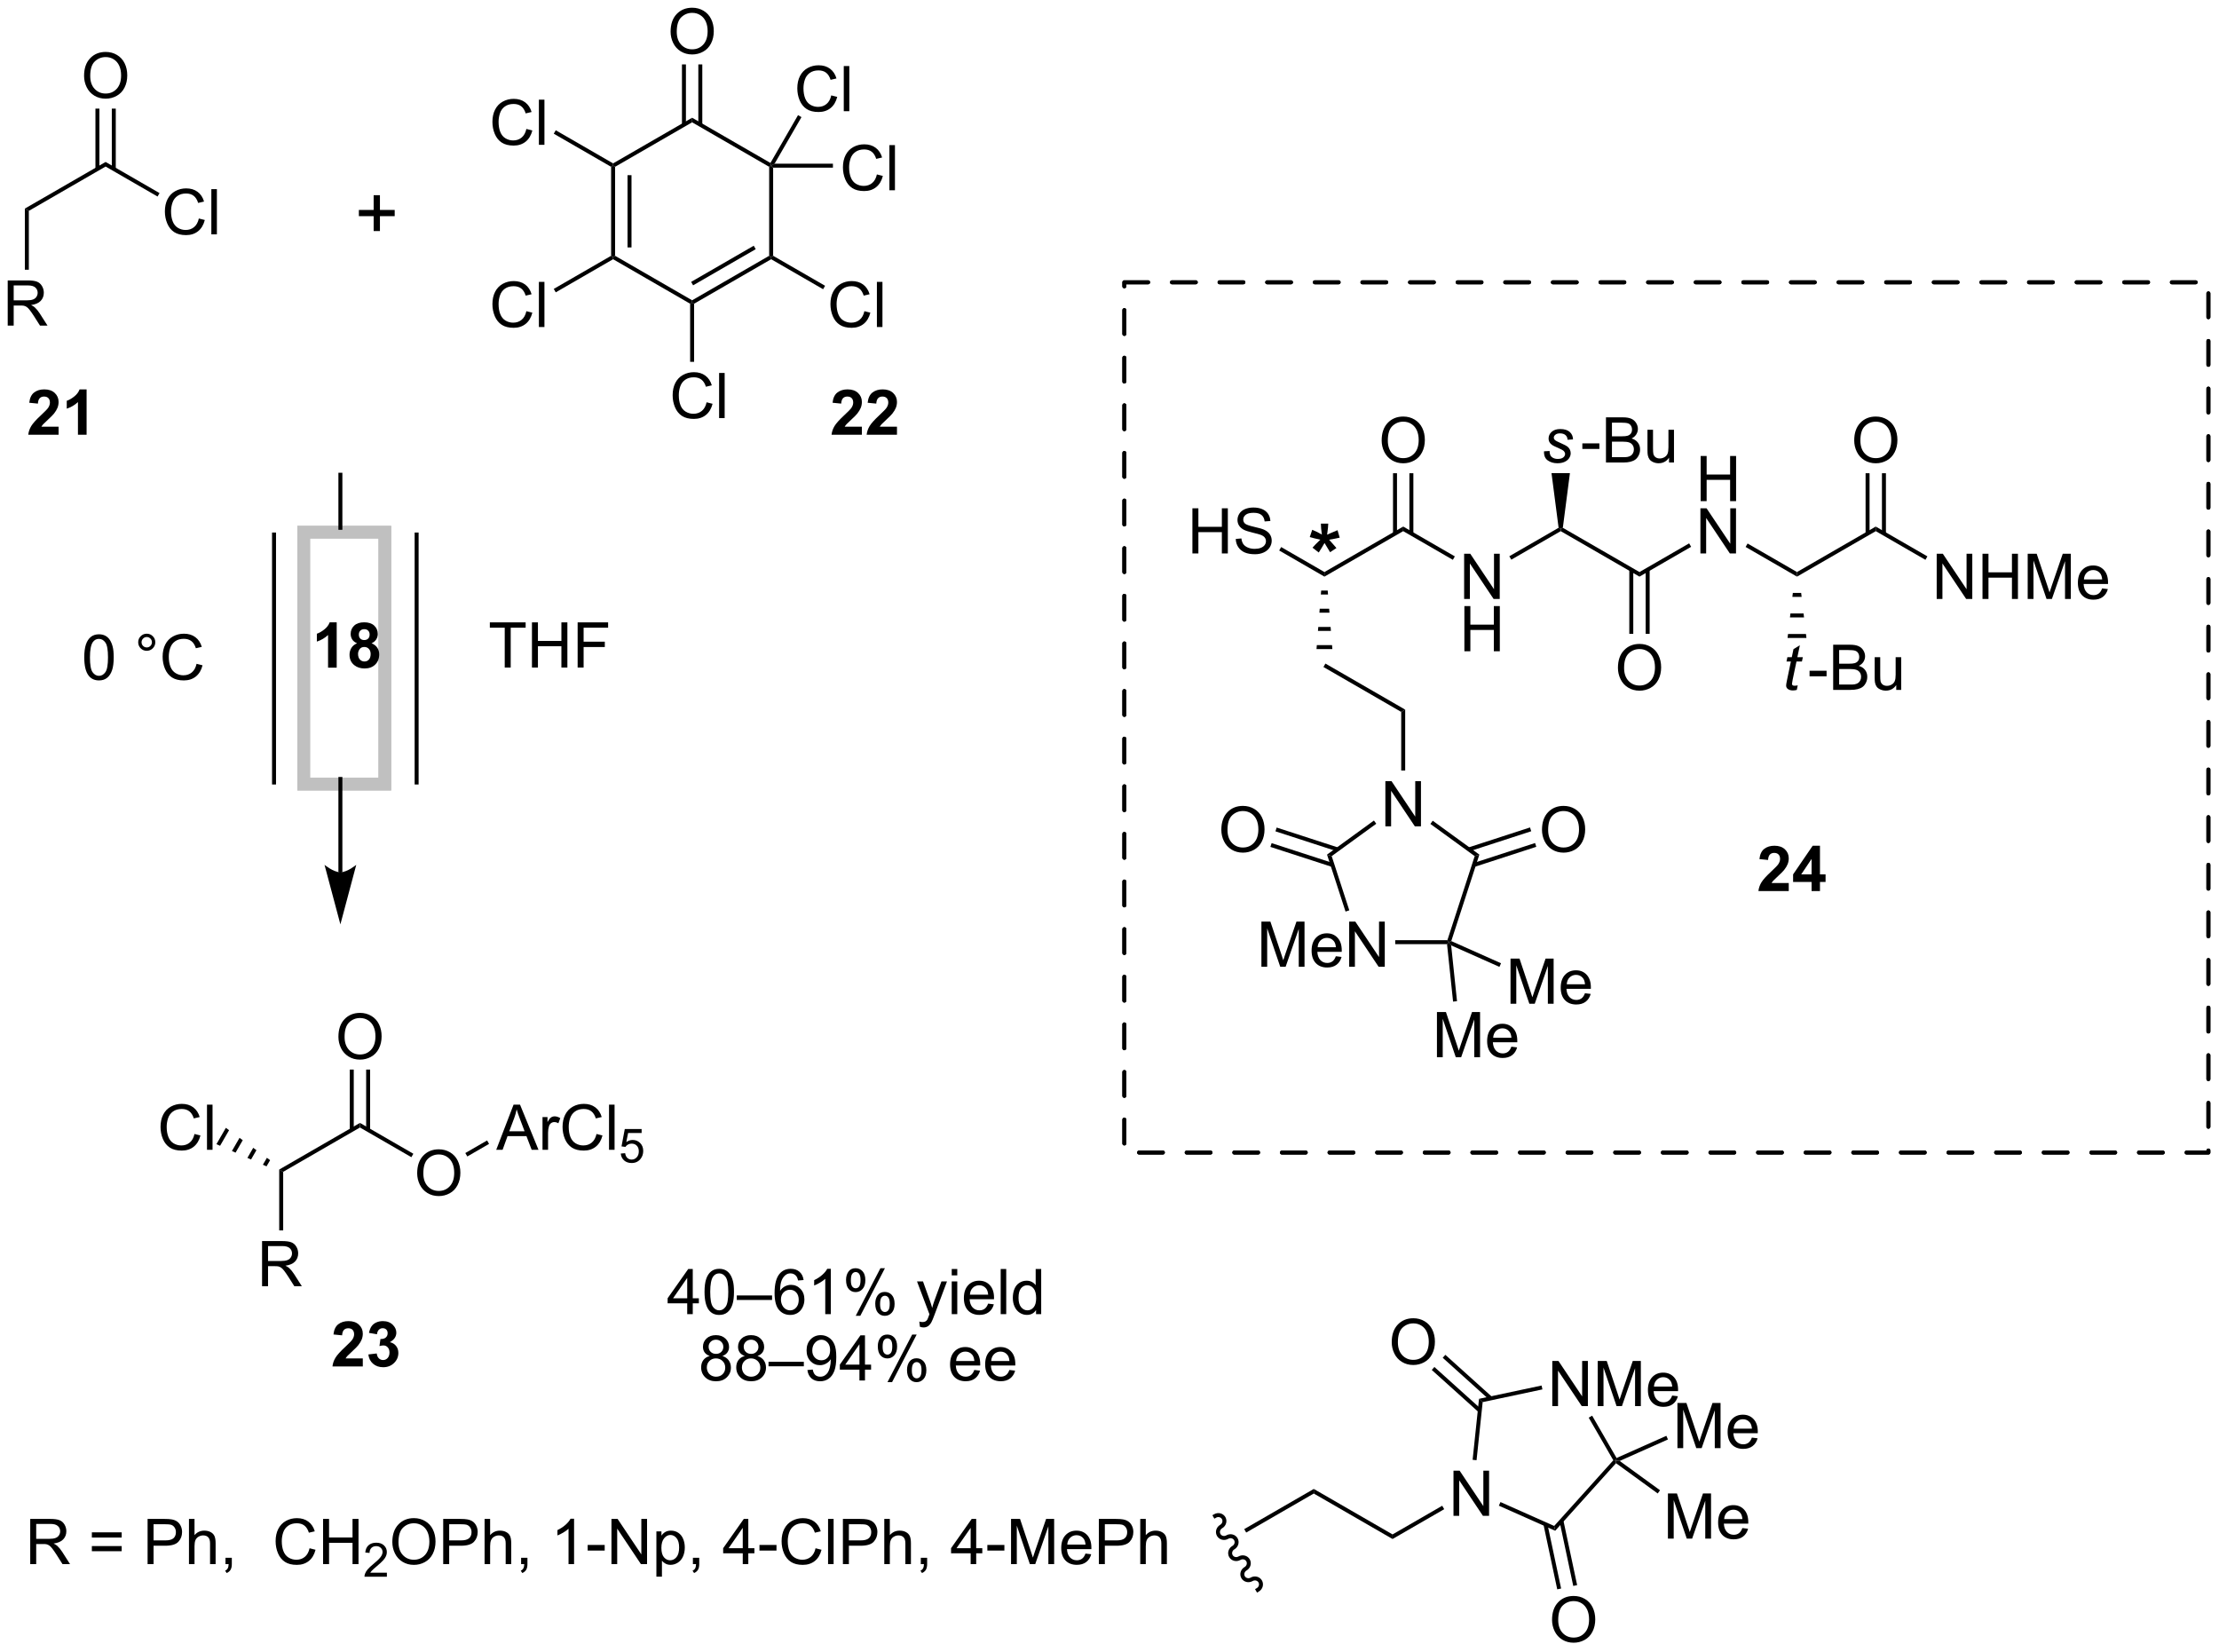 <?xml version="1.0" encoding="UTF-8"?>
<!DOCTYPE svg PUBLIC '-//W3C//DTD SVG 1.0//EN'
          'http://www.w3.org/TR/2001/REC-SVG-20010904/DTD/svg10.dtd'>
<svg stroke-dasharray="none" shape-rendering="auto" xmlns="http://www.w3.org/2000/svg" font-family="'Dialog'" text-rendering="auto" width="767" fill-opacity="1" color-interpolation="auto" color-rendering="auto" preserveAspectRatio="xMidYMid meet" font-size="12px" viewBox="0 0 767 571" fill="black" xmlns:xlink="http://www.w3.org/1999/xlink" stroke="black" image-rendering="auto" stroke-miterlimit="10" stroke-linecap="square" stroke-linejoin="miter" font-style="normal" stroke-width="1" height="571" stroke-dashoffset="0" font-weight="normal" stroke-opacity="1"
><!--Generated by the Batik Graphics2D SVG Generator--><defs id="genericDefs"
  /><g
  ><defs id="defs1"
    ><clipPath clipPathUnits="userSpaceOnUse" id="clipPath1"
      ><path d="M1.29 1.589 L288.79 1.589 L288.79 215.488 L1.29 215.488 L1.29 1.589 Z"
      /></clipPath
      ><clipPath clipPathUnits="userSpaceOnUse" id="clipPath2"
      ><path d="M1.667 1.049 L1.667 209 L281.173 209 L281.173 1.049 Z"
      /></clipPath
    ></defs
    ><g transform="scale(2.667,2.667) translate(-1.29,-1.589) matrix(1.029,0,0,1.029,-0.424,0.51)"
    ><path d="M167.763 70.629 L166.976 70.019 Q167.35 69.599 167.756 69.214 Q167.919 69.058 167.96 69.017 Q167.828 68.996 167.215 68.843 Q166.775 68.736 166.632 68.684 L166.941 67.769 Q167.62 68.043 168.158 68.375 Q168.033 67.529 168.033 66.992 L168.959 66.992 Q168.959 67.373 168.816 68.386 Q168.921 68.344 169.264 68.185 Q169.732 67.97 170.127 67.821 L170.404 68.76 Q169.825 68.892 169.066 69.017 L169.69 69.717 Q169.877 69.932 169.988 70.067 L169.191 70.591 L168.491 69.433 Q168.172 69.994 167.763 70.629 Z" stroke="none" clip-path="url(#clipPath2)"
    /></g
    ><g transform="matrix(2.743,0,0,2.743,-4.572,-2.877)"
    ><path d="M168.562 73.703 L168.562 73.125 L178.487 67.395 L178.487 67.973 Z" stroke="none" clip-path="url(#clipPath2)"
    /></g
    ><g transform="matrix(2.743,0,0,2.743,-4.572,-2.877)"
    ><path d="M186.166 76.514 L186.166 70.823 L186.94 70.823 L189.929 75.29 L189.929 70.823 L190.651 70.823 L190.651 76.514 L189.877 76.514 L186.888 72.042 L186.888 76.514 L186.166 76.514 Z" stroke="none" clip-path="url(#clipPath2)"
    /></g
    ><g transform="matrix(2.743,0,0,2.743,-4.572,-2.877)"
    ><path d="M186.197 83.106 L186.197 77.415 L186.95 77.415 L186.95 79.752 L189.908 79.752 L189.908 77.415 L190.661 77.415 L190.661 83.106 L189.908 83.106 L189.908 80.422 L186.95 80.422 L186.95 83.106 L186.197 83.106 Z" stroke="none" clip-path="url(#clipPath2)"
    /></g
    ><g transform="matrix(2.743,0,0,2.743,-4.572,-2.877)"
    ><path d="M178.487 67.973 L178.487 67.395 L184.995 71.153 L184.745 71.586 Z" stroke="none" clip-path="url(#clipPath2)"
    /></g
    ><g transform="matrix(2.743,0,0,2.743,-4.572,-2.877)"
    ><path d="M175.773 56.552 Q175.773 55.134 176.534 54.334 Q177.295 53.532 178.498 53.532 Q179.285 53.532 179.916 53.91 Q180.55 54.285 180.882 54.958 Q181.215 55.631 181.215 56.485 Q181.215 57.352 180.866 58.035 Q180.517 58.718 179.875 59.07 Q179.236 59.422 178.493 59.422 Q177.691 59.422 177.057 59.034 Q176.425 58.643 176.099 57.973 Q175.773 57.3 175.773 56.552 ZM176.55 56.563 Q176.55 57.593 177.101 58.185 Q177.655 58.775 178.49 58.775 Q179.339 58.775 179.888 58.178 Q180.439 57.58 180.439 56.482 Q180.439 55.786 180.204 55.269 Q179.968 54.751 179.515 54.466 Q179.065 54.179 178.501 54.179 Q177.701 54.179 177.124 54.73 Q176.55 55.279 176.55 56.563 Z" stroke="none" clip-path="url(#clipPath2)"
    /></g
    ><g transform="matrix(2.743,0,0,2.743,-4.572,-2.877)"
    ><path d="M179.768 68.279 L179.768 60.675 L179.268 60.675 L179.268 68.279 ZM177.705 68.279 L177.705 60.675 L177.205 60.675 L177.205 68.279 Z" stroke="none" clip-path="url(#clipPath2)"
    /></g
    ><g transform="matrix(2.743,0,0,2.743,-4.572,-2.877)"
    ><path d="M192.11 71.567 L191.86 71.134 L198.069 67.55 L198.336 67.684 L198.336 67.973 Z" stroke="none" clip-path="url(#clipPath2)"
    /></g
    ><g transform="matrix(2.743,0,0,2.743,-4.572,-2.877)"
    ><path d="M198.336 67.973 L198.336 67.684 L198.603 67.55 L208.261 73.125 L208.261 73.703 Z" stroke="none" clip-path="url(#clipPath2)"
    /></g
    ><g transform="matrix(2.743,0,0,2.743,-4.572,-2.877)"
    ><path d="M205.547 85.203 Q205.547 83.784 206.308 82.985 Q207.069 82.182 208.272 82.182 Q209.059 82.182 209.69 82.56 Q210.325 82.936 210.656 83.608 Q210.99 84.281 210.99 85.135 Q210.99 86.002 210.64 86.685 Q210.291 87.368 209.649 87.721 Q209.01 88.072 208.267 88.072 Q207.465 88.072 206.831 87.684 Q206.199 87.293 205.873 86.623 Q205.547 85.95 205.547 85.203 ZM206.324 85.213 Q206.324 86.243 206.875 86.835 Q207.429 87.425 208.265 87.425 Q209.113 87.425 209.662 86.828 Q210.213 86.23 210.213 85.133 Q210.213 84.436 209.978 83.919 Q209.742 83.401 209.289 83.117 Q208.839 82.829 208.275 82.829 Q207.475 82.829 206.898 83.381 Q206.324 83.929 206.324 85.213 Z" stroke="none" clip-path="url(#clipPath2)"
    /></g
    ><g transform="matrix(2.743,0,0,2.743,-4.572,-2.877)"
    ><path d="M206.979 72.819 L206.979 80.912 L207.479 80.912 L207.479 72.819 ZM209.042 72.819 L209.042 80.912 L209.542 80.912 L209.542 72.819 Z" stroke="none" clip-path="url(#clipPath2)"
    /></g
    ><g transform="matrix(2.743,0,0,2.743,-4.572,-2.877)"
    ><path d="M215.971 64.192 L215.971 58.502 L216.724 58.502 L216.724 60.838 L219.682 60.838 L219.682 58.502 L220.435 58.502 L220.435 64.192 L219.682 64.192 L219.682 61.509 L216.724 61.509 L216.724 64.192 L215.971 64.192 Z" stroke="none" clip-path="url(#clipPath2)"
    /></g
    ><g transform="matrix(2.743,0,0,2.743,-4.572,-2.877)"
    ><path d="M215.94 70.784 L215.94 65.093 L216.714 65.093 L219.703 69.56 L219.703 65.093 L220.425 65.093 L220.425 70.784 L219.651 70.784 L216.662 66.312 L216.662 70.784 L215.94 70.784 Z" stroke="none" clip-path="url(#clipPath2)"
    /></g
    ><g transform="matrix(2.743,0,0,2.743,-4.572,-2.877)"
    ><path d="M208.261 73.703 L208.261 73.125 L214.519 69.512 L214.769 69.945 Z" stroke="none" clip-path="url(#clipPath2)"
    /></g
    ><g transform="matrix(2.743,0,0,2.743,-4.572,-2.877)"
    ><path d="M221.634 69.964 L221.884 69.531 L228.11 73.125 L228.11 73.703 Z" stroke="none" clip-path="url(#clipPath2)"
    /></g
    ><g transform="matrix(2.743,0,0,2.743,-4.572,-2.877)"
    ><path d="M228.11 73.703 L228.11 73.125 L238.035 67.395 L238.035 67.973 Z" stroke="none" clip-path="url(#clipPath2)"
    /></g
    ><g transform="matrix(2.743,0,0,2.743,-4.572,-2.877)"
    ><path d="M245.714 76.514 L245.714 70.823 L246.488 70.823 L249.477 75.29 L249.477 70.823 L250.199 70.823 L250.199 76.514 L249.425 76.514 L246.436 72.042 L246.436 76.514 L245.714 76.514 ZM251.486 76.514 L251.486 70.823 L252.239 70.823 L252.239 73.16 L255.197 73.16 L255.197 70.823 L255.951 70.823 L255.951 76.514 L255.197 76.514 L255.197 73.83 L252.239 73.83 L252.239 76.514 L251.486 76.514 ZM257.181 76.514 L257.181 70.823 L258.315 70.823 L259.663 74.853 Q259.849 75.414 259.935 75.694 Q260.03 75.383 260.237 74.783 L261.599 70.823 L262.613 70.823 L262.613 76.514 L261.886 76.514 L261.886 71.75 L260.232 76.514 L259.554 76.514 L257.908 71.669 L257.908 76.514 L257.181 76.514 ZM266.56 75.186 L267.282 75.274 Q267.111 75.908 266.647 76.258 Q266.187 76.607 265.47 76.607 Q264.564 76.607 264.034 76.051 Q263.506 75.492 263.506 74.488 Q263.506 73.447 264.041 72.873 Q264.577 72.298 265.431 72.298 Q266.257 72.298 266.779 72.862 Q267.305 73.424 267.305 74.444 Q267.305 74.506 267.302 74.63 L264.228 74.63 Q264.267 75.311 264.611 75.673 Q264.958 76.033 265.473 76.033 Q265.858 76.033 266.13 75.831 Q266.402 75.629 266.56 75.186 ZM264.267 74.055 L266.567 74.055 Q266.521 73.535 266.303 73.277 Q265.969 72.873 265.439 72.873 Q264.958 72.873 264.629 73.196 Q264.3 73.517 264.267 74.055 Z" stroke="none" clip-path="url(#clipPath2)"
    /></g
    ><g transform="matrix(2.743,0,0,2.743,-4.572,-2.877)"
    ><path d="M238.035 67.973 L238.035 67.395 L244.543 71.153 L244.293 71.586 Z" stroke="none" clip-path="url(#clipPath2)"
    /></g
    ><g transform="matrix(2.743,0,0,2.743,-4.572,-2.877)"
    ><path d="M235.321 56.552 Q235.321 55.134 236.082 54.334 Q236.843 53.532 238.047 53.532 Q238.833 53.532 239.465 53.91 Q240.099 54.285 240.43 54.958 Q240.764 55.631 240.764 56.485 Q240.764 57.352 240.415 58.035 Q240.065 58.718 239.423 59.07 Q238.784 59.422 238.041 59.422 Q237.239 59.422 236.605 59.034 Q235.974 58.643 235.648 57.973 Q235.321 57.3 235.321 56.552 ZM236.098 56.563 Q236.098 57.593 236.649 58.185 Q237.203 58.775 238.039 58.775 Q238.888 58.775 239.436 58.178 Q239.988 57.58 239.988 56.482 Q239.988 55.786 239.752 55.269 Q239.517 54.751 239.064 54.466 Q238.613 54.179 238.049 54.179 Q237.25 54.179 236.672 54.73 Q236.098 55.279 236.098 56.563 Z" stroke="none" clip-path="url(#clipPath2)"
    /></g
    ><g transform="matrix(2.743,0,0,2.743,-4.572,-2.877)"
    ><path d="M239.316 68.279 L239.316 60.675 L238.816 60.675 L238.816 68.279 ZM237.253 68.279 L237.253 60.675 L236.753 60.675 L236.753 68.279 Z" stroke="none" clip-path="url(#clipPath2)"
    /></g
    ><g transform="matrix(2.743,0,0,2.743,-4.572,-2.877)"
    ><path d="M151.925 70.784 L151.925 65.093 L152.678 65.093 L152.678 67.43 L155.636 67.43 L155.636 65.093 L156.389 65.093 L156.389 70.784 L155.636 70.784 L155.636 68.1 L152.678 68.1 L152.678 70.784 L151.925 70.784 ZM157.387 68.954 L158.099 68.892 Q158.148 69.319 158.332 69.594 Q158.518 69.868 158.906 70.036 Q159.294 70.204 159.778 70.204 Q160.21 70.204 160.539 70.078 Q160.87 69.948 161.031 69.725 Q161.191 69.503 161.191 69.239 Q161.191 68.97 161.036 68.771 Q160.881 68.571 160.524 68.434 Q160.296 68.346 159.512 68.157 Q158.728 67.968 158.412 67.803 Q158.006 67.588 157.804 67.272 Q157.604 66.957 157.604 66.563 Q157.604 66.134 157.848 65.758 Q158.094 65.383 158.562 65.189 Q159.033 64.995 159.607 64.995 Q160.242 64.995 160.723 65.199 Q161.207 65.404 161.466 65.8 Q161.727 66.196 161.748 66.695 L161.026 66.749 Q160.966 66.211 160.63 65.937 Q160.296 65.66 159.638 65.66 Q158.955 65.66 158.642 65.911 Q158.332 66.159 158.332 66.514 Q158.332 66.819 158.552 67.019 Q158.769 67.215 159.688 67.425 Q160.606 67.632 160.948 67.787 Q161.445 68.015 161.68 68.367 Q161.918 68.719 161.918 69.177 Q161.918 69.63 161.657 70.034 Q161.398 70.435 160.909 70.66 Q160.423 70.882 159.815 70.882 Q159.041 70.882 158.518 70.657 Q157.998 70.43 157.7 69.979 Q157.403 69.526 157.387 68.954 Z" stroke="none" clip-path="url(#clipPath2)"
    /></g
    ><g transform="matrix(2.743,0,0,2.743,-4.572,-2.877)"
    ><path d="M168.562 73.125 L168.562 73.703 L162.86 70.411 L163.11 69.978 Z" stroke="none" clip-path="url(#clipPath2)"
    /></g
    ><g transform="matrix(2.743,0,0,2.743,-4.572,-2.877)"
    ><path d="M168.974 75.456 L169.014 75.956 L168.11 75.956 L168.15 75.456 ZM169.156 77.748 L169.196 78.248 L167.928 78.248 L167.968 77.748 ZM169.338 80.04 L169.378 80.54 L167.746 80.54 L167.786 80.04 ZM169.52 82.332 L169.56 82.832 L167.564 82.832 L167.604 82.332 Z" stroke="none" clip-path="url(#clipPath2)"
    /></g
    ><g transform="matrix(2.743,0,0,2.743,-4.572,-2.877)"
    ><path d="M228.201 87.402 L228.084 87.979 Q227.831 88.044 227.595 88.044 Q227.176 88.044 226.927 87.837 Q226.741 87.682 226.741 87.415 Q226.741 87.278 226.842 86.789 L227.341 84.395 L226.788 84.395 L226.899 83.852 L227.455 83.852 L227.668 82.837 L228.472 82.353 L228.157 83.852 L228.848 83.852 L228.731 84.395 L228.045 84.395 L227.567 86.672 Q227.479 87.107 227.479 87.193 Q227.479 87.317 227.548 87.384 Q227.621 87.449 227.784 87.449 Q228.017 87.449 228.201 87.402 Z" stroke="none" clip-path="url(#clipPath2)"
    /></g
    ><g transform="matrix(2.743,0,0,2.743,-4.572,-2.877)"
    ><path d="M229.693 86.266 L229.693 85.562 L231.838 85.562 L231.838 86.266 L229.693 86.266 ZM232.669 87.974 L232.669 82.283 L234.804 82.283 Q235.456 82.283 235.849 82.457 Q236.245 82.627 236.468 82.987 Q236.69 83.347 236.69 83.738 Q236.69 84.103 236.491 84.426 Q236.294 84.747 235.896 84.946 Q236.411 85.096 236.688 85.461 Q236.967 85.826 236.967 86.323 Q236.967 86.724 236.797 87.068 Q236.628 87.41 236.38 87.596 Q236.131 87.783 235.756 87.878 Q235.383 87.974 234.84 87.974 L232.669 87.974 ZM233.422 84.674 L234.654 84.674 Q235.153 84.674 235.37 84.607 Q235.658 84.522 235.803 84.325 Q235.95 84.126 235.95 83.828 Q235.95 83.544 235.813 83.329 Q235.679 83.114 235.425 83.034 Q235.174 82.954 234.56 82.954 L233.422 82.954 L233.422 84.674 ZM233.422 87.301 L234.84 87.301 Q235.205 87.301 235.352 87.275 Q235.611 87.229 235.785 87.12 Q235.961 87.011 236.072 86.804 Q236.186 86.595 236.186 86.323 Q236.186 86.005 236.023 85.772 Q235.86 85.536 235.57 85.441 Q235.283 85.345 234.739 85.345 L233.422 85.345 L233.422 87.301 ZM240.616 87.974 L240.616 87.368 Q240.135 88.067 239.307 88.067 Q238.942 88.067 238.626 87.927 Q238.31 87.788 238.155 87.576 Q238.002 87.363 237.94 87.058 Q237.899 86.851 237.899 86.406 L237.899 83.852 L238.598 83.852 L238.598 86.137 Q238.598 86.685 238.639 86.874 Q238.706 87.151 238.918 87.309 Q239.133 87.464 239.446 87.464 Q239.762 87.464 240.036 87.304 Q240.313 87.143 240.427 86.867 Q240.541 86.587 240.541 86.059 L240.541 83.852 L241.24 83.852 L241.24 87.974 L240.616 87.974 Z" stroke="none" clip-path="url(#clipPath2)"
    /></g
    ><g transform="matrix(2.743,0,0,2.743,-4.572,-2.877)"
    ><path d="M228.634 75.754 L228.693 76.254 L227.528 76.254 L227.586 75.754 ZM228.938 78.343 L228.996 78.843 L227.224 78.843 L227.283 78.343 ZM229.241 80.932 L229.299 81.432 L226.921 81.432 L226.979 80.932 Z" stroke="none" clip-path="url(#clipPath2)"
    /></g
    ><g transform="matrix(2.743,0,0,2.743,-4.572,-2.877)"
    ><path d="M196.231 57.913 L196.932 57.872 Q196.932 58.175 197.025 58.39 Q197.118 58.602 197.369 58.739 Q197.62 58.874 197.954 58.874 Q198.42 58.874 198.653 58.687 Q198.886 58.501 198.886 58.247 Q198.886 58.066 198.746 57.903 Q198.601 57.74 198.045 57.502 Q197.488 57.261 197.333 57.166 Q197.072 57.005 196.94 56.79 Q196.808 56.576 196.808 56.296 Q196.808 55.807 197.196 55.458 Q197.584 55.108 198.283 55.108 Q199.059 55.108 199.465 55.468 Q199.872 55.825 199.887 56.413 L199.199 56.459 Q199.183 56.086 198.935 55.869 Q198.687 55.652 198.234 55.652 Q197.869 55.652 197.667 55.82 Q197.465 55.986 197.465 56.18 Q197.465 56.374 197.638 56.521 Q197.755 56.622 198.241 56.832 Q199.049 57.181 199.258 57.383 Q199.592 57.704 199.592 58.167 Q199.592 58.472 199.403 58.767 Q199.214 59.062 198.829 59.241 Q198.443 59.417 197.918 59.417 Q197.204 59.417 196.704 59.062 Q196.202 58.711 196.231 57.913 Z" stroke="none" clip-path="url(#clipPath2)"
    /></g
    ><g transform="matrix(2.743,0,0,2.743,-4.572,-2.877)"
    ><path d="M201.062 57.616 L201.062 56.912 L203.208 56.912 L203.208 57.616 L201.062 57.616 ZM204.038 59.324 L204.038 53.633 L206.173 53.633 Q206.826 53.633 207.219 53.806 Q207.615 53.977 207.837 54.337 Q208.06 54.697 208.06 55.087 Q208.06 55.452 207.861 55.776 Q207.664 56.097 207.266 56.296 Q207.78 56.446 208.057 56.811 Q208.337 57.176 208.337 57.673 Q208.337 58.074 208.166 58.418 Q207.998 58.76 207.749 58.946 Q207.501 59.132 207.126 59.228 Q206.753 59.324 206.21 59.324 L204.038 59.324 ZM204.792 56.024 L206.023 56.024 Q206.523 56.024 206.74 55.957 Q207.027 55.872 207.172 55.675 Q207.32 55.476 207.32 55.178 Q207.32 54.893 207.183 54.679 Q207.048 54.464 206.794 54.384 Q206.543 54.303 205.93 54.303 L204.792 54.303 L204.792 56.024 ZM204.792 58.651 L206.21 58.651 Q206.575 58.651 206.722 58.625 Q206.981 58.579 207.154 58.47 Q207.33 58.361 207.441 58.154 Q207.555 57.945 207.555 57.673 Q207.555 57.355 207.392 57.122 Q207.229 56.886 206.939 56.79 Q206.652 56.695 206.109 56.695 L204.792 56.695 L204.792 58.651 ZM211.986 59.324 L211.986 58.718 Q211.505 59.417 210.676 59.417 Q210.311 59.417 209.996 59.277 Q209.68 59.138 209.525 58.925 Q209.372 58.713 209.31 58.408 Q209.268 58.201 209.268 57.756 L209.268 55.201 L209.967 55.201 L209.967 57.486 Q209.967 58.035 210.009 58.224 Q210.076 58.501 210.288 58.659 Q210.503 58.814 210.816 58.814 Q211.132 58.814 211.406 58.654 Q211.683 58.493 211.797 58.216 Q211.911 57.937 211.911 57.409 L211.911 55.201 L212.609 55.201 L212.609 59.324 L211.986 59.324 Z" stroke="none" clip-path="url(#clipPath2)"
    /></g
    ><g transform="matrix(2.743,0,0,2.743,-4.572,-2.877)"
    ><path d="M198.603 67.55 L198.336 67.684 L198.069 67.55 L197.176 60.663 L199.496 60.663 Z" stroke="none" clip-path="url(#clipPath2)"
    /></g
    ><g transform="matrix(2.743,0,0,2.743,-4.572,-2.877)"
    ><path d="M168.437 85.091 L168.687 84.658 L178.737 90.46 L178.237 90.749 Z" stroke="none" clip-path="url(#clipPath2)"
    /></g
    ><g transform="matrix(2.743,0,0,2.743,-4.572,-2.877)"
    ><path d="M176.241 105.164 L176.241 99.473 L177.015 99.473 L180.004 103.94 L180.004 99.473 L180.726 99.473 L180.726 105.164 L179.952 105.164 L176.963 100.692 L176.963 105.164 L176.241 105.164 Z" stroke="none" clip-path="url(#clipPath2)"
    /></g
    ><g transform="matrix(2.743,0,0,2.743,-4.572,-2.877)"
    ><path d="M160.62 122.861 L160.62 117.17 L161.753 117.17 L163.102 121.2 Q163.288 121.761 163.373 122.04 Q163.469 121.73 163.676 121.13 L165.037 117.17 L166.052 117.17 L166.052 122.861 L165.325 122.861 L165.325 118.097 L163.671 122.861 L162.993 122.861 L161.347 118.016 L161.347 122.861 L160.62 122.861 ZM169.998 121.533 L170.72 121.621 Q170.55 122.255 170.086 122.605 Q169.626 122.954 168.909 122.954 Q168.003 122.954 167.473 122.398 Q166.945 121.839 166.945 120.835 Q166.945 119.794 167.48 119.22 Q168.016 118.645 168.87 118.645 Q169.696 118.645 170.218 119.209 Q170.744 119.771 170.744 120.791 Q170.744 120.853 170.741 120.977 L167.667 120.977 Q167.706 121.657 168.05 122.02 Q168.396 122.38 168.911 122.38 Q169.297 122.38 169.569 122.178 Q169.84 121.976 169.998 121.533 ZM167.706 120.402 L170.006 120.402 Q169.959 119.882 169.742 119.624 Q169.408 119.22 168.878 119.22 Q168.396 119.22 168.068 119.543 Q167.739 119.864 167.706 120.402 ZM171.679 122.861 L171.679 117.17 L172.453 117.17 L175.442 121.637 L175.442 117.17 L176.164 117.17 L176.164 122.861 L175.39 122.861 L172.401 118.389 L172.401 122.861 L171.679 122.861 Z" stroke="none" clip-path="url(#clipPath2)"
    /></g
    ><g transform="matrix(2.743,0,0,2.743,-4.572,-2.877)"
    ><path d="M174.798 104.435 L175.092 104.84 L169.477 108.919 L168.889 108.728 Z" stroke="none" clip-path="url(#clipPath2)"
    /></g
    ><g transform="matrix(2.743,0,0,2.743,-4.572,-2.877)"
    ><path d="M168.889 108.728 L169.477 108.919 L171.696 115.749 L171.22 115.904 Z" stroke="none" clip-path="url(#clipPath2)"
    /></g
    ><g transform="matrix(2.743,0,0,2.743,-4.572,-2.877)"
    ><path d="M177.481 120.011 L177.481 119.511 L184.055 119.511 L184.237 119.761 L184.011 120.011 Z" stroke="none" clip-path="url(#clipPath2)"
    /></g
    ><g transform="matrix(2.743,0,0,2.743,-4.572,-2.877)"
    ><path d="M184.544 119.624 L184.237 119.761 L184.055 119.511 L187.496 108.919 L188.084 108.728 Z" stroke="none" clip-path="url(#clipPath2)"
    /></g
    ><g transform="matrix(2.743,0,0,2.743,-4.572,-2.877)"
    ><path d="M188.084 108.728 L187.496 108.919 L181.913 104.863 L182.207 104.459 Z" stroke="none" clip-path="url(#clipPath2)"
    /></g
    ><g transform="matrix(2.743,0,0,2.743,-4.572,-2.877)"
    ><path d="M155.57 105.611 Q155.57 104.193 156.331 103.393 Q157.092 102.591 158.295 102.591 Q159.082 102.591 159.714 102.969 Q160.347 103.344 160.679 104.017 Q161.013 104.689 161.013 105.543 Q161.013 106.41 160.663 107.094 Q160.314 107.777 159.672 108.129 Q159.033 108.481 158.29 108.481 Q157.488 108.481 156.854 108.093 Q156.222 107.702 155.896 107.031 Q155.57 106.359 155.57 105.611 ZM156.347 105.621 Q156.347 106.651 156.898 107.244 Q157.452 107.834 158.288 107.834 Q159.136 107.834 159.685 107.236 Q160.236 106.638 160.236 105.541 Q160.236 104.845 160.001 104.327 Q159.765 103.81 159.312 103.525 Q158.862 103.238 158.298 103.238 Q157.498 103.238 156.921 103.789 Q156.347 104.338 156.347 105.621 Z" stroke="none" clip-path="url(#clipPath2)"
    /></g
    ><g transform="matrix(2.743,0,0,2.743,-4.572,-2.877)"
    ><path d="M170.292 107.837 L162.544 105.319 L162.39 105.795 L170.137 108.312 ZM169.654 109.799 L161.907 107.281 L161.752 107.757 L169.5 110.274 Z" stroke="none" clip-path="url(#clipPath2)"
    /></g
    ><g transform="matrix(2.743,0,0,2.743,-4.572,-2.877)"
    ><path d="M195.976 105.611 Q195.976 104.193 196.737 103.393 Q197.498 102.591 198.701 102.591 Q199.488 102.591 200.119 102.969 Q200.753 103.344 201.084 104.017 Q201.418 104.689 201.418 105.543 Q201.418 106.41 201.069 107.094 Q200.72 107.777 200.078 108.129 Q199.439 108.481 198.696 108.481 Q197.894 108.481 197.26 108.093 Q196.628 107.702 196.302 107.031 Q195.976 106.359 195.976 105.611 ZM196.752 105.621 Q196.752 106.651 197.304 107.244 Q197.857 107.834 198.693 107.834 Q199.542 107.834 200.091 107.236 Q200.642 106.638 200.642 105.541 Q200.642 104.845 200.406 104.327 Q200.171 103.81 199.718 103.525 Q199.268 103.238 198.704 103.238 Q197.904 103.238 197.327 103.789 Q196.752 104.338 196.752 105.621 Z" stroke="none" clip-path="url(#clipPath2)"
    /></g
    ><g transform="matrix(2.743,0,0,2.743,-4.572,-2.877)"
    ><path d="M187.474 110.274 L195.258 107.745 L195.104 107.269 L187.319 109.799 ZM186.836 108.312 L194.621 105.783 L194.466 105.307 L186.682 107.837 Z" stroke="none" clip-path="url(#clipPath2)"
    /></g
    ><g transform="matrix(2.743,0,0,2.743,-4.572,-2.877)"
    ><path d="M182.739 134.258 L182.739 128.567 L183.873 128.567 L185.221 132.597 Q185.408 133.158 185.493 133.438 Q185.589 133.127 185.796 132.527 L187.157 128.567 L188.172 128.567 L188.172 134.258 L187.444 134.258 L187.444 129.494 L185.791 134.258 L185.113 134.258 L183.467 129.414 L183.467 134.258 L182.739 134.258 ZM192.118 132.93 L192.84 133.018 Q192.669 133.653 192.206 134.002 Q191.745 134.351 191.029 134.351 Q190.123 134.351 189.592 133.795 Q189.064 133.236 189.064 132.232 Q189.064 131.191 189.6 130.617 Q190.136 130.042 190.99 130.042 Q191.815 130.042 192.338 130.607 Q192.863 131.168 192.863 132.188 Q192.863 132.25 192.861 132.374 L189.786 132.374 Q189.825 133.055 190.169 133.417 Q190.516 133.777 191.031 133.777 Q191.417 133.777 191.689 133.575 Q191.96 133.373 192.118 132.93 ZM189.825 131.8 L192.126 131.8 Q192.079 131.279 191.862 131.021 Q191.528 130.617 190.998 130.617 Q190.516 130.617 190.188 130.94 Q189.859 131.261 189.825 131.8 Z" stroke="none" clip-path="url(#clipPath2)"
    /></g
    ><g transform="matrix(2.743,0,0,2.743,-4.572,-2.877)"
    ><path d="M184.011 120.011 L184.237 119.761 L184.53 120.165 L185.269 127.198 L184.772 127.25 Z" stroke="none" clip-path="url(#clipPath2)"
    /></g
    ><g transform="matrix(2.743,0,0,2.743,-4.572,-2.877)"
    ><path d="M192.011 127.522 L192.011 121.831 L193.144 121.831 L194.493 125.861 Q194.679 126.422 194.764 126.702 Q194.86 126.391 195.067 125.791 L196.429 121.831 L197.443 121.831 L197.443 127.522 L196.716 127.522 L196.716 122.758 L195.062 127.522 L194.384 127.522 L192.738 122.678 L192.738 127.522 L192.011 127.522 ZM201.389 126.195 L202.112 126.282 Q201.941 126.916 201.477 127.266 Q201.017 127.615 200.3 127.615 Q199.394 127.615 198.864 127.059 Q198.336 126.5 198.336 125.496 Q198.336 124.456 198.871 123.881 Q199.407 123.306 200.261 123.306 Q201.087 123.306 201.609 123.871 Q202.135 124.432 202.135 125.452 Q202.135 125.514 202.132 125.638 L199.058 125.638 Q199.097 126.319 199.441 126.681 Q199.787 127.041 200.303 127.041 Q200.688 127.041 200.96 126.839 Q201.232 126.637 201.389 126.195 ZM199.097 125.064 L201.397 125.064 Q201.351 124.543 201.133 124.285 Q200.799 123.881 200.269 123.881 Q199.787 123.881 199.459 124.204 Q199.13 124.525 199.097 125.064 Z" stroke="none" clip-path="url(#clipPath2)"
    /></g
    ><g transform="matrix(2.743,0,0,2.743,-4.572,-2.877)"
    ><path d="M184.53 120.165 L184.237 119.761 L184.544 119.624 L190.816 122.417 L190.613 122.874 Z" stroke="none" clip-path="url(#clipPath2)"
    /></g
    ><g transform="matrix(2.743,0,0,2.743,-4.572,-2.877)"
    ><path d="M178.737 98.13 L178.237 98.13 L178.237 90.749 L178.737 90.46 Z" stroke="none" clip-path="url(#clipPath2)"
    /></g
    ><g stroke-miterlimit="3" stroke-dasharray="3" stroke-width="0.5" transform="matrix(2.743,0,0,2.743,-4.572,-2.877)" stroke-linecap="round" stroke-linejoin="round"
    ><path fill="none" d="M143.348 36.617 L279.951 36.617 L279.951 146.267 L143.348 146.267 Z" clip-path="url(#clipPath2)"
    /></g
    ><g stroke-miterlimit="3" stroke-dasharray="3" stroke-width="0.5" transform="matrix(2.743,0,0,2.743,-4.572,-2.877)" stroke-linecap="round" stroke-linejoin="round"
    ><path fill="none" d="M143.348 36.617 L279.951 36.617 L279.951 146.267 L143.348 146.267 Z" clip-path="url(#clipPath2)"
    /></g
    ><g transform="matrix(2.743,0,0,2.743,-4.572,-2.877)"
    ><path d="M227.071 112.309 L227.071 113.324 L223.249 113.324 Q223.311 112.749 223.622 112.234 Q223.932 111.719 224.848 110.87 Q225.586 110.182 225.752 109.939 Q225.977 109.6 225.977 109.271 Q225.977 108.906 225.78 108.71 Q225.586 108.513 225.239 108.513 Q224.898 108.513 224.696 108.72 Q224.494 108.924 224.463 109.403 L223.376 109.294 Q223.474 108.394 223.987 108.003 Q224.499 107.61 225.268 107.61 Q226.109 107.61 226.59 108.065 Q227.071 108.518 227.071 109.193 Q227.071 109.576 226.934 109.926 Q226.797 110.273 226.497 110.653 Q226.3 110.904 225.783 111.378 Q225.268 111.851 225.128 112.007 Q224.991 112.162 224.905 112.309 L227.071 112.309 ZM229.948 113.324 L229.948 112.177 L227.619 112.177 L227.619 111.222 L230.088 107.61 L231.004 107.61 L231.004 111.22 L231.71 111.22 L231.71 112.177 L231.004 112.177 L231.004 113.324 L229.948 113.324 ZM229.948 111.22 L229.948 109.274 L228.641 111.22 L229.948 111.22 Z" stroke="none" clip-path="url(#clipPath2)"
    /></g
    ><g fill="silver" stroke-width="1.6" transform="matrix(2.743,0,0,2.743,-4.572,-2.877)" stroke="silver"
    ><path fill="none" d="M39.94 68.102 L50.163 68.102 L50.163 99.847 L39.94 99.847 Z" clip-path="url(#clipPath2)"
    /></g
    ><g fill="silver" stroke-width="1.6" transform="matrix(2.743,0,0,2.743,-4.572,-2.877)" stroke="silver"
    ><path fill="none" d="M39.94 68.102 L50.163 68.102 L50.163 99.847 L39.94 99.847 Z" clip-path="url(#clipPath2)"
    /></g
    ><g transform="matrix(2.743,0,0,2.743,-4.572,-2.877)"
    ><path d="M35.948 68.148 L35.948 99.893 L36.448 99.893 L36.448 68.148 Z" stroke="none" clip-path="url(#clipPath2)"
    /></g
    ><g transform="matrix(2.743,0,0,2.743,-4.572,-2.877)"
    ><path d="M53.917 68.148 L53.917 99.893 L54.417 99.893 L54.417 68.148 Z" stroke="none" clip-path="url(#clipPath2)"
    /></g
    ><g transform="matrix(2.743,0,0,2.743,-4.572,-2.877)"
    ><path d="M12.285 83.875 Q12.285 82.866 12.492 82.253 Q12.699 81.637 13.108 81.303 Q13.519 80.969 14.14 80.969 Q14.598 80.969 14.942 81.153 Q15.289 81.337 15.514 81.686 Q15.739 82.033 15.866 82.532 Q15.996 83.029 15.996 83.875 Q15.996 84.877 15.789 85.493 Q15.584 86.109 15.173 86.445 Q14.764 86.781 14.14 86.781 Q13.317 86.781 12.846 86.189 Q12.285 85.48 12.285 83.875 ZM13.002 83.875 Q13.002 85.278 13.33 85.741 Q13.659 86.204 14.14 86.204 Q14.621 86.204 14.948 85.739 Q15.276 85.273 15.276 83.875 Q15.276 82.47 14.948 82.01 Q14.621 81.546 14.132 81.546 Q13.651 81.546 13.364 81.955 Q13.002 82.475 13.002 83.875 ZM19.081 81.971 Q19.081 81.523 19.396 81.21 Q19.715 80.894 20.157 80.894 Q20.607 80.894 20.92 81.21 Q21.236 81.523 21.236 81.971 Q21.236 82.416 20.918 82.734 Q20.602 83.05 20.157 83.05 Q19.715 83.05 19.396 82.737 Q19.081 82.421 19.081 81.971 ZM19.505 81.971 Q19.505 82.242 19.696 82.434 Q19.888 82.625 20.16 82.625 Q20.429 82.625 20.62 82.434 Q20.812 82.242 20.812 81.971 Q20.812 81.699 20.62 81.507 Q20.429 81.313 20.16 81.313 Q19.888 81.313 19.696 81.507 Q19.505 81.699 19.505 81.971 ZM26.436 84.688 L27.19 84.877 Q26.954 85.806 26.338 86.295 Q25.722 86.781 24.835 86.781 Q23.913 86.781 23.336 86.406 Q22.762 86.031 22.459 85.322 Q22.159 84.61 22.159 83.795 Q22.159 82.905 22.498 82.245 Q22.839 81.582 23.466 81.238 Q24.092 80.894 24.845 80.894 Q25.699 80.894 26.281 81.329 Q26.863 81.764 27.094 82.553 L26.351 82.726 Q26.154 82.105 25.777 81.823 Q25.401 81.538 24.829 81.538 Q24.175 81.538 23.732 81.854 Q23.292 82.167 23.114 82.698 Q22.935 83.228 22.935 83.79 Q22.935 84.517 23.147 85.058 Q23.36 85.599 23.805 85.868 Q24.252 86.135 24.773 86.135 Q25.404 86.135 25.841 85.77 Q26.281 85.405 26.436 84.688 Z" stroke="none" clip-path="url(#clipPath2)"
    /></g
    ><g transform="matrix(2.743,0,0,2.743,-4.572,-2.877)"
    ><path d="M44.095 85.173 L43.006 85.173 L43.006 81.061 Q42.408 81.62 41.595 81.889 L41.595 80.897 Q42.022 80.758 42.522 80.37 Q43.024 79.979 43.21 79.459 L44.095 79.459 L44.095 85.173 ZM46.661 82.101 Q46.239 81.922 46.045 81.612 Q45.854 81.299 45.854 80.926 Q45.854 80.289 46.299 79.875 Q46.744 79.459 47.562 79.459 Q48.374 79.459 48.822 79.875 Q49.27 80.289 49.27 80.926 Q49.27 81.322 49.063 81.63 Q48.858 81.938 48.486 82.101 Q48.959 82.292 49.205 82.657 Q49.453 83.022 49.453 83.498 Q49.453 84.288 48.949 84.782 Q48.447 85.274 47.613 85.274 Q46.837 85.274 46.319 84.865 Q45.711 84.383 45.711 83.545 Q45.711 83.084 45.939 82.699 Q46.169 82.311 46.661 82.101 ZM46.886 81.004 Q46.886 81.33 47.07 81.513 Q47.256 81.695 47.562 81.695 Q47.872 81.695 48.059 81.511 Q48.245 81.325 48.245 80.998 Q48.245 80.693 48.061 80.509 Q47.877 80.323 47.575 80.323 Q47.259 80.323 47.072 80.509 Q46.886 80.696 46.886 81.004 ZM46.785 83.441 Q46.785 83.892 47.016 84.145 Q47.248 84.396 47.593 84.396 Q47.932 84.396 48.152 84.153 Q48.374 83.91 48.374 83.452 Q48.374 83.053 48.149 82.81 Q47.924 82.567 47.577 82.567 Q47.179 82.567 46.982 82.844 Q46.785 83.118 46.785 83.441 Z" stroke="none" clip-path="url(#clipPath2)"
    /></g
    ><g transform="matrix(2.743,0,0,2.743,-4.572,-2.877)"
    ><path d="M5.3 27.618 L4.8 27.329 L14.974 21.455 L14.974 22.032 Z" stroke="none" clip-path="url(#clipPath2)"
    /></g
    ><g transform="matrix(2.743,0,0,2.743,-4.572,-2.877)"
    ><path d="M26.722 28.579 L27.475 28.768 Q27.239 29.697 26.623 30.186 Q26.008 30.672 25.12 30.672 Q24.198 30.672 23.621 30.297 Q23.047 29.922 22.744 29.213 Q22.444 28.501 22.444 27.686 Q22.444 26.796 22.783 26.136 Q23.125 25.473 23.751 25.129 Q24.377 24.785 25.13 24.785 Q25.984 24.785 26.567 25.22 Q27.149 25.654 27.379 26.444 L26.636 26.617 Q26.44 25.996 26.062 25.714 Q25.687 25.429 25.115 25.429 Q24.46 25.429 24.017 25.745 Q23.577 26.058 23.399 26.588 Q23.22 27.119 23.22 27.681 Q23.22 28.408 23.433 28.949 Q23.645 29.49 24.09 29.759 Q24.538 30.025 25.058 30.025 Q25.689 30.025 26.127 29.66 Q26.567 29.296 26.722 28.579 ZM28.299 30.574 L28.299 24.883 L28.998 24.883 L28.998 30.574 L28.299 30.574 Z" stroke="none" clip-path="url(#clipPath2)"
    /></g
    ><g transform="matrix(2.743,0,0,2.743,-4.572,-2.877)"
    ><path d="M14.974 22.032 L14.974 21.455 L21.77 25.378 L21.52 25.811 Z" stroke="none" clip-path="url(#clipPath2)"
    /></g
    ><g transform="matrix(2.743,0,0,2.743,-4.572,-2.877)"
    ><path d="M12.261 10.612 Q12.261 9.194 13.022 8.394 Q13.783 7.592 14.986 7.592 Q15.773 7.592 16.404 7.97 Q17.038 8.345 17.369 9.018 Q17.703 9.691 17.703 10.545 Q17.703 11.412 17.354 12.095 Q17.005 12.778 16.363 13.13 Q15.723 13.482 14.981 13.482 Q14.178 13.482 13.544 13.094 Q12.913 12.703 12.587 12.033 Q12.261 11.36 12.261 10.612 ZM13.037 10.622 Q13.037 11.652 13.588 12.245 Q14.142 12.835 14.978 12.835 Q15.827 12.835 16.376 12.237 Q16.927 11.639 16.927 10.542 Q16.927 9.846 16.691 9.329 Q16.456 8.811 16.003 8.526 Q15.553 8.239 14.989 8.239 Q14.189 8.239 13.612 8.79 Q13.037 9.339 13.037 10.622 Z" stroke="none" clip-path="url(#clipPath2)"
    /></g
    ><g transform="matrix(2.743,0,0,2.743,-4.572,-2.877)"
    ><path d="M16.256 22.339 L16.256 14.735 L15.756 14.735 L15.756 22.339 ZM14.193 22.339 L14.193 14.735 L13.693 14.735 L13.693 22.339 Z" stroke="none" clip-path="url(#clipPath2)"
    /></g
    ><g transform="matrix(2.743,0,0,2.743,-4.572,-2.877)"
    ><path d="M44.31 98.949 L44.31 110.951 L44.81 110.951 L44.81 98.949 ZM44.56 117.516 L42.56 110.016 C42.56 110.016 43.685 110.951 44.56 110.951 C45.435 110.951 46.56 110.016 46.56 110.016 Z" stroke="none" clip-path="url(#clipPath2)"
    /></g
    ><g transform="matrix(2.743,0,0,2.743,-4.572,-2.877)"
    ><path d="M44.81 67.803 L44.81 60.615 L44.31 60.615 L44.31 67.803 Z" stroke="none" clip-path="url(#clipPath2)"
    /></g
    ><g transform="matrix(2.743,0,0,2.743,-4.572,-2.877)"
    ><path d="M65.269 85.158 L65.269 80.138 L63.393 80.138 L63.393 79.467 L67.904 79.467 L67.904 80.138 L66.022 80.138 L66.022 85.158 L65.269 85.158 ZM68.7 85.158 L68.7 79.467 L69.453 79.467 L69.453 81.804 L72.41 81.804 L72.41 79.467 L73.164 79.467 L73.164 85.158 L72.41 85.158 L72.41 82.475 L69.453 82.475 L69.453 85.158 L68.7 85.158 ZM74.456 85.158 L74.456 79.467 L78.297 79.467 L78.297 80.138 L75.209 80.138 L75.209 81.9 L77.88 81.9 L77.88 82.573 L75.209 82.573 L75.209 85.158 L74.456 85.158 Z" stroke="none" clip-path="url(#clipPath2)"
    /></g
    ><g transform="matrix(2.743,0,0,2.743,-4.572,-2.877)"
    ><path d="M78.674 22.067 L78.924 21.923 L79.174 22.067 L79.174 33.278 L78.924 33.423 L78.674 33.278 ZM80.744 23.118 L80.744 32.228 L81.244 32.228 L81.244 23.118 Z" stroke="none" clip-path="url(#clipPath2)"
    /></g
    ><g transform="matrix(2.743,0,0,2.743,-4.572,-2.877)"
    ><path d="M78.924 33.711 L78.924 33.423 L79.174 33.278 L88.883 38.884 L88.883 39.173 L88.633 39.317 Z" stroke="none" clip-path="url(#clipPath2)"
    /></g
    ><g transform="matrix(2.743,0,0,2.743,-4.572,-2.877)"
    ><path d="M89.133 39.317 L88.883 39.173 L88.883 38.884 L98.592 33.278 L98.842 33.423 L98.842 33.711 ZM89.008 36.999 L96.897 32.444 L96.647 32.011 L88.758 36.566 Z" stroke="none" clip-path="url(#clipPath2)"
    /></g
    ><g transform="matrix(2.743,0,0,2.743,-4.572,-2.877)"
    ><path d="M99.092 33.278 L98.842 33.423 L98.592 33.278 L98.592 22.067 L98.842 21.923 L99.092 22.173 Z" stroke="none" clip-path="url(#clipPath2)"
    /></g
    ><g transform="matrix(2.743,0,0,2.743,-4.572,-2.877)"
    ><path d="M98.751 21.581 L98.842 21.923 L98.592 22.067 L88.883 16.461 L88.883 15.884 Z" stroke="none" clip-path="url(#clipPath2)"
    /></g
    ><g transform="matrix(2.743,0,0,2.743,-4.572,-2.877)"
    ><path d="M88.883 15.884 L88.883 16.461 L79.174 22.067 L78.924 21.923 L78.924 21.634 Z" stroke="none" clip-path="url(#clipPath2)"
    /></g
    ><g transform="matrix(2.743,0,0,2.743,-4.572,-2.877)"
    ><path d="M86.17 5.041 Q86.17 3.623 86.93 2.823 Q87.691 2.021 88.895 2.021 Q89.681 2.021 90.313 2.399 Q90.947 2.774 91.278 3.447 Q91.612 4.12 91.612 4.974 Q91.612 5.841 91.263 6.524 Q90.913 7.207 90.272 7.559 Q89.632 7.911 88.89 7.911 Q88.087 7.911 87.453 7.523 Q86.822 7.132 86.496 6.462 Q86.17 5.789 86.17 5.041 ZM86.946 5.051 Q86.946 6.081 87.497 6.674 Q88.051 7.264 88.887 7.264 Q89.736 7.264 90.284 6.666 Q90.836 6.068 90.836 4.971 Q90.836 4.275 90.6 3.757 Q90.365 3.24 89.912 2.955 Q89.462 2.668 88.897 2.668 Q88.098 2.668 87.521 3.219 Q86.946 3.768 86.946 5.051 Z" stroke="none" clip-path="url(#clipPath2)"
    /></g
    ><g transform="matrix(2.743,0,0,2.743,-4.572,-2.877)"
    ><path d="M90.165 16.768 L90.165 9.164 L89.665 9.164 L89.665 16.768 ZM88.102 16.768 L88.102 9.164 L87.602 9.164 L87.602 16.768 Z" stroke="none" clip-path="url(#clipPath2)"
    /></g
    ><g transform="matrix(2.743,0,0,2.743,-4.572,-2.877)"
    ><path d="M67.996 17.297 L68.749 17.486 Q68.513 18.415 67.897 18.904 Q67.281 19.391 66.394 19.391 Q65.472 19.391 64.895 19.016 Q64.321 18.64 64.018 17.931 Q63.718 17.22 63.718 16.404 Q63.718 15.514 64.057 14.854 Q64.399 14.192 65.025 13.848 Q65.651 13.504 66.404 13.504 Q67.258 13.504 67.841 13.938 Q68.423 14.373 68.653 15.162 L67.91 15.336 Q67.714 14.715 67.336 14.432 Q66.961 14.148 66.389 14.148 Q65.734 14.148 65.291 14.464 Q64.851 14.777 64.673 15.307 Q64.494 15.838 64.494 16.399 Q64.494 17.127 64.707 17.667 Q64.919 18.208 65.364 18.477 Q65.811 18.744 66.332 18.744 Q66.963 18.744 67.4 18.379 Q67.841 18.014 67.996 17.297 ZM69.573 19.293 L69.573 13.602 L70.272 13.602 L70.272 19.293 L69.573 19.293 Z" stroke="none" clip-path="url(#clipPath2)"
    /></g
    ><g transform="matrix(2.743,0,0,2.743,-4.572,-2.877)"
    ><path d="M78.924 21.634 L78.924 21.923 L78.674 22.067 L71.448 17.895 L71.698 17.462 Z" stroke="none" clip-path="url(#clipPath2)"
    /></g
    ><g transform="matrix(2.743,0,0,2.743,-4.572,-2.877)"
    ><path d="M67.996 40.257 L68.749 40.446 Q68.513 41.375 67.897 41.864 Q67.281 42.351 66.394 42.351 Q65.472 42.351 64.895 41.976 Q64.321 41.601 64.018 40.892 Q63.718 40.18 63.718 39.365 Q63.718 38.474 64.057 37.815 Q64.399 37.152 65.025 36.808 Q65.651 36.464 66.404 36.464 Q67.258 36.464 67.841 36.898 Q68.423 37.333 68.653 38.122 L67.91 38.296 Q67.714 37.675 67.336 37.393 Q66.961 37.108 66.389 37.108 Q65.734 37.108 65.291 37.424 Q64.851 37.737 64.673 38.267 Q64.494 38.798 64.494 39.359 Q64.494 40.087 64.707 40.627 Q64.919 41.168 65.364 41.438 Q65.811 41.704 66.332 41.704 Q66.963 41.704 67.4 41.339 Q67.841 40.974 67.996 40.257 ZM69.573 42.253 L69.573 36.562 L70.272 36.562 L70.272 42.253 L69.573 42.253 Z" stroke="none" clip-path="url(#clipPath2)"
    /></g
    ><g transform="matrix(2.743,0,0,2.743,-4.572,-2.877)"
    ><path d="M78.674 33.278 L78.924 33.423 L78.924 33.711 L71.698 37.883 L71.448 37.45 Z" stroke="none" clip-path="url(#clipPath2)"
    /></g
    ><g transform="matrix(2.743,0,0,2.743,-4.572,-2.877)"
    ><path d="M90.706 51.737 L91.459 51.926 Q91.223 52.855 90.607 53.344 Q89.992 53.831 89.104 53.831 Q88.183 53.831 87.605 53.456 Q87.031 53.081 86.728 52.371 Q86.428 51.66 86.428 50.845 Q86.428 49.954 86.767 49.294 Q87.109 48.632 87.735 48.288 Q88.361 47.944 89.114 47.944 Q89.968 47.944 90.55 48.378 Q91.133 48.813 91.363 49.602 L90.62 49.776 Q90.424 49.155 90.046 48.873 Q89.671 48.588 89.099 48.588 Q88.444 48.588 88.001 48.904 Q87.561 49.217 87.383 49.747 Q87.204 50.278 87.204 50.839 Q87.204 51.567 87.416 52.108 Q87.629 52.648 88.074 52.917 Q88.522 53.184 89.042 53.184 Q89.673 53.184 90.111 52.819 Q90.55 52.454 90.706 51.737 ZM92.283 53.733 L92.283 48.042 L92.982 48.042 L92.982 53.733 L92.283 53.733 Z" stroke="none" clip-path="url(#clipPath2)"
    /></g
    ><g transform="matrix(2.743,0,0,2.743,-4.572,-2.877)"
    ><path d="M88.633 39.317 L88.883 39.173 L89.133 39.317 L89.133 46.636 L88.633 46.636 Z" stroke="none" clip-path="url(#clipPath2)"
    /></g
    ><g transform="matrix(2.743,0,0,2.743,-4.572,-2.877)"
    ><path d="M110.59 40.257 L111.343 40.446 Q111.107 41.375 110.491 41.864 Q109.876 42.351 108.988 42.351 Q108.067 42.351 107.489 41.976 Q106.915 41.601 106.612 40.892 Q106.312 40.18 106.312 39.365 Q106.312 38.474 106.651 37.815 Q106.993 37.152 107.619 36.808 Q108.245 36.464 108.998 36.464 Q109.852 36.464 110.434 36.898 Q111.017 37.333 111.247 38.122 L110.504 38.296 Q110.308 37.675 109.93 37.393 Q109.555 37.108 108.983 37.108 Q108.328 37.108 107.885 37.424 Q107.445 37.737 107.267 38.267 Q107.088 38.798 107.088 39.359 Q107.088 40.087 107.3 40.627 Q107.513 41.168 107.958 41.438 Q108.406 41.704 108.926 41.704 Q109.557 41.704 109.995 41.339 Q110.434 40.974 110.59 40.257 ZM112.167 42.253 L112.167 36.562 L112.866 36.562 L112.866 42.253 L112.167 42.253 Z" stroke="none" clip-path="url(#clipPath2)"
    /></g
    ><g transform="matrix(2.743,0,0,2.743,-4.572,-2.877)"
    ><path d="M98.842 33.711 L98.842 33.423 L99.092 33.278 L105.638 37.057 L105.388 37.49 Z" stroke="none" clip-path="url(#clipPath2)"
    /></g
    ><g transform="matrix(2.743,0,0,2.743,-4.572,-2.877)"
    ><path d="M112.165 23.027 L112.918 23.216 Q112.683 24.145 112.067 24.634 Q111.451 25.121 110.563 25.121 Q109.642 25.121 109.065 24.746 Q108.49 24.37 108.187 23.661 Q107.887 22.95 107.887 22.134 Q107.887 21.244 108.226 20.584 Q108.568 19.922 109.194 19.578 Q109.82 19.233 110.573 19.233 Q111.427 19.233 112.01 19.668 Q112.592 20.103 112.822 20.892 L112.08 21.066 Q111.883 20.445 111.505 20.163 Q111.13 19.878 110.558 19.878 Q109.903 19.878 109.461 20.194 Q109.021 20.507 108.842 21.037 Q108.664 21.568 108.664 22.129 Q108.664 22.857 108.876 23.397 Q109.088 23.938 109.533 24.207 Q109.981 24.474 110.501 24.474 Q111.132 24.474 111.57 24.109 Q112.01 23.744 112.165 23.027 ZM113.742 25.023 L113.742 19.332 L114.441 19.332 L114.441 25.023 L113.742 25.023 Z" stroke="none" clip-path="url(#clipPath2)"
    /></g
    ><g transform="matrix(2.743,0,0,2.743,-4.572,-2.877)"
    ><path d="M99.092 22.173 L98.842 21.923 L99.275 21.673 L106.626 21.673 L106.626 22.173 Z" stroke="none" clip-path="url(#clipPath2)"
    /></g
    ><g transform="matrix(2.743,0,0,2.743,-4.572,-2.877)"
    ><path d="M106.415 13.068 L107.168 13.257 Q106.933 14.186 106.317 14.675 Q105.701 15.162 104.813 15.162 Q103.892 15.162 103.315 14.787 Q102.74 14.411 102.437 13.702 Q102.137 12.991 102.137 12.175 Q102.137 11.285 102.476 10.625 Q102.818 9.963 103.444 9.618 Q104.07 9.274 104.823 9.274 Q105.677 9.274 106.26 9.709 Q106.842 10.144 107.072 10.933 L106.33 11.107 Q106.133 10.485 105.755 10.203 Q105.38 9.919 104.808 9.919 Q104.153 9.919 103.711 10.234 Q103.271 10.547 103.092 11.078 Q102.914 11.609 102.914 12.17 Q102.914 12.897 103.126 13.438 Q103.338 13.979 103.783 14.248 Q104.231 14.515 104.751 14.515 Q105.382 14.515 105.82 14.15 Q106.26 13.785 106.415 13.068 ZM107.992 15.063 L107.992 9.373 L108.691 9.373 L108.691 15.063 L107.992 15.063 Z" stroke="none" clip-path="url(#clipPath2)"
    /></g
    ><g transform="matrix(2.743,0,0,2.743,-4.572,-2.877)"
    ><path d="M99.275 21.673 L98.842 21.923 L98.751 21.581 L102.229 15.557 L102.662 15.807 Z" stroke="none" clip-path="url(#clipPath2)"
    /></g
    ><g transform="matrix(2.743,0,0,2.743,-4.572,-2.877)"
    ><path d="M48.751 30.16 L48.751 28.285 L46.889 28.285 L46.889 27.502 L48.751 27.502 L48.751 25.643 L49.543 25.643 L49.543 27.502 L51.403 27.502 L51.403 28.285 L49.543 28.285 L49.543 30.16 L48.751 30.16 Z" stroke="none" clip-path="url(#clipPath2)"
    /></g
    ><g transform="matrix(2.743,0,0,2.743,-4.572,-2.877)"
    ><path d="M54.237 148.881 Q54.237 147.463 54.998 146.663 Q55.758 145.861 56.962 145.861 Q57.749 145.861 58.38 146.239 Q59.014 146.614 59.345 147.287 Q59.679 147.96 59.679 148.814 Q59.679 149.681 59.33 150.364 Q58.98 151.047 58.339 151.399 Q57.699 151.751 56.957 151.751 Q56.154 151.751 55.52 151.363 Q54.889 150.972 54.563 150.302 Q54.237 149.629 54.237 148.881 ZM55.013 148.892 Q55.013 149.922 55.564 150.514 Q56.118 151.104 56.954 151.104 Q57.803 151.104 58.352 150.506 Q58.903 149.909 58.903 148.811 Q58.903 148.115 58.667 147.598 Q58.432 147.08 57.979 146.795 Q57.529 146.508 56.964 146.508 Q56.165 146.508 55.588 147.059 Q55.013 147.608 55.013 148.892 Z" stroke="none" clip-path="url(#clipPath2)"
    /></g
    ><g transform="matrix(2.743,0,0,2.743,-4.572,-2.877)"
    ><path d="M47.026 143.112 L47.026 142.534 L53.755 146.42 L53.505 146.853 Z" stroke="none" clip-path="url(#clipPath2)"
    /></g
    ><g transform="matrix(2.743,0,0,2.743,-4.572,-2.877)"
    ><path d="M44.312 131.691 Q44.312 130.273 45.073 129.473 Q45.834 128.671 47.037 128.671 Q47.824 128.671 48.455 129.049 Q49.089 129.424 49.421 130.097 Q49.754 130.77 49.754 131.624 Q49.754 132.491 49.405 133.174 Q49.056 133.857 48.414 134.209 Q47.775 134.561 47.032 134.561 Q46.23 134.561 45.596 134.173 Q44.964 133.782 44.638 133.112 Q44.312 132.439 44.312 131.691 ZM45.089 131.702 Q45.089 132.732 45.64 133.324 Q46.194 133.914 47.029 133.914 Q47.878 133.914 48.427 133.316 Q48.978 132.719 48.978 131.621 Q48.978 130.925 48.743 130.408 Q48.507 129.89 48.054 129.605 Q47.604 129.318 47.04 129.318 Q46.24 129.318 45.663 129.869 Q45.089 130.418 45.089 131.702 Z" stroke="none" clip-path="url(#clipPath2)"
    /></g
    ><g transform="matrix(2.743,0,0,2.743,-4.572,-2.877)"
    ><path d="M48.307 143.418 L48.307 135.814 L47.807 135.814 L47.807 143.418 ZM46.244 143.418 L46.244 135.814 L45.744 135.814 L45.744 143.418 Z" stroke="none" clip-path="url(#clipPath2)"
    /></g
    ><g transform="matrix(2.743,0,0,2.743,-4.572,-2.877)"
    ><path d="M64.197 145.923 L66.384 140.232 L67.196 140.232 L69.525 145.923 L68.666 145.923 L68.004 144.199 L65.623 144.199 L64.999 145.923 L64.197 145.923 ZM65.84 143.586 L67.771 143.586 L67.175 142.01 Q66.904 141.291 66.772 140.83 Q66.663 141.376 66.466 141.917 L65.84 143.586 ZM70.03 145.923 L70.03 141.8 L70.659 141.8 L70.659 142.424 Q70.9 141.987 71.101 141.847 Q71.306 141.707 71.552 141.707 Q71.904 141.707 72.269 141.932 L72.028 142.579 Q71.772 142.429 71.515 142.429 Q71.288 142.429 71.104 142.566 Q70.923 142.704 70.845 142.949 Q70.729 143.322 70.729 143.765 L70.729 145.923 L70.03 145.923 ZM76.834 143.928 L77.587 144.117 Q77.351 145.046 76.735 145.535 Q76.119 146.021 75.232 146.021 Q74.31 146.021 73.733 145.646 Q73.159 145.271 72.856 144.562 Q72.556 143.85 72.556 143.035 Q72.556 142.145 72.895 141.485 Q73.236 140.822 73.863 140.478 Q74.489 140.134 75.242 140.134 Q76.096 140.134 76.678 140.569 Q77.26 141.003 77.491 141.793 L76.748 141.966 Q76.551 141.345 76.174 141.063 Q75.798 140.778 75.226 140.778 Q74.572 140.778 74.129 141.094 Q73.689 141.407 73.511 141.938 Q73.332 142.468 73.332 143.03 Q73.332 143.757 73.544 144.298 Q73.757 144.839 74.202 145.108 Q74.649 145.374 75.169 145.374 Q75.801 145.374 76.238 145.009 Q76.678 144.644 76.834 143.928 ZM78.411 145.923 L78.411 140.232 L79.11 140.232 L79.11 145.923 L78.411 145.923 Z" stroke="none" clip-path="url(#clipPath2)"
    /></g
    ><g transform="matrix(2.743,0,0,2.743,-4.572,-2.877)"
    ><path d="M79.891 146.395 L80.441 146.348 Q80.503 146.75 80.724 146.952 Q80.947 147.154 81.262 147.154 Q81.64 147.154 81.902 146.868 Q82.164 146.583 82.164 146.112 Q82.164 145.663 81.912 145.405 Q81.662 145.145 81.254 145.145 Q81 145.145 80.796 145.261 Q80.592 145.376 80.476 145.558 L79.985 145.494 L80.398 143.303 L82.519 143.303 L82.519 143.804 L80.817 143.804 L80.586 144.951 Q80.971 144.683 81.394 144.683 Q81.953 144.683 82.337 145.071 Q82.721 145.457 82.721 146.065 Q82.721 146.645 82.384 147.066 Q81.972 147.587 81.262 147.587 Q80.68 147.587 80.311 147.261 Q79.944 146.933 79.891 146.395 Z" stroke="none" clip-path="url(#clipPath2)"
    /></g
    ><g transform="matrix(2.743,0,0,2.743,-4.572,-2.877)"
    ><path d="M60.553 146.762 L60.303 146.329 L63.046 144.745 L63.296 145.178 Z" stroke="none" clip-path="url(#clipPath2)"
    /></g
    ><g transform="matrix(2.743,0,0,2.743,-4.572,-2.877)"
    ><path d="M2.639 42.074 L2.639 36.383 L5.162 36.383 Q5.923 36.383 6.319 36.536 Q6.715 36.688 6.95 37.077 Q7.188 37.465 7.188 37.936 Q7.188 38.541 6.795 38.958 Q6.404 39.372 5.584 39.483 Q5.884 39.628 6.039 39.768 Q6.368 40.071 6.663 40.524 L7.654 42.074 L6.707 42.074 L5.954 40.889 Q5.623 40.376 5.408 40.105 Q5.196 39.833 5.027 39.724 Q4.859 39.615 4.683 39.574 Q4.556 39.545 4.264 39.545 L3.392 39.545 L3.392 42.074 L2.639 42.074 ZM3.392 38.893 L5.009 38.893 Q5.527 38.893 5.817 38.787 Q6.109 38.681 6.259 38.446 Q6.412 38.21 6.412 37.936 Q6.412 37.532 6.117 37.273 Q5.825 37.012 5.193 37.012 L3.392 37.012 L3.392 38.893 Z" stroke="none" clip-path="url(#clipPath2)"
    /></g
    ><g transform="matrix(2.743,0,0,2.743,-4.572,-2.877)"
    ><path d="M4.8 27.329 L5.3 27.618 L5.3 35.039 L4.8 35.039 Z" stroke="none" clip-path="url(#clipPath2)"
    /></g
    ><g transform="matrix(2.743,0,0,2.743,-4.572,-2.877)"
    ><path d="M26.173 143.928 L26.926 144.117 Q26.69 145.046 26.075 145.535 Q25.459 146.021 24.571 146.021 Q23.65 146.021 23.073 145.646 Q22.498 145.271 22.195 144.562 Q21.895 143.85 21.895 143.035 Q21.895 142.145 22.234 141.485 Q22.576 140.822 23.202 140.478 Q23.828 140.134 24.581 140.134 Q25.435 140.134 26.018 140.569 Q26.6 141.003 26.83 141.793 L26.087 141.966 Q25.891 141.345 25.513 141.063 Q25.138 140.778 24.566 140.778 Q23.911 140.778 23.468 141.094 Q23.029 141.407 22.85 141.938 Q22.671 142.468 22.671 143.03 Q22.671 143.757 22.884 144.298 Q23.096 144.839 23.541 145.108 Q23.989 145.374 24.509 145.374 Q25.14 145.374 25.578 145.009 Q26.018 144.644 26.173 143.928 ZM27.75 145.923 L27.75 140.232 L28.449 140.232 L28.449 145.923 L27.75 145.923 Z" stroke="none" clip-path="url(#clipPath2)"
    /></g
    ><g transform="matrix(2.743,0,0,2.743,-4.572,-2.877)"
    ><path d="M35.254 148.007 L34.794 147.804 L35.299 146.93 L35.705 147.227 ZM33.303 147.143 L32.843 146.94 L33.575 145.672 L33.981 145.969 ZM31.351 146.279 L30.892 146.076 L31.851 144.414 L32.257 144.711 ZM29.4 145.415 L28.94 145.212 L30.127 143.156 L30.533 143.453 Z" stroke="none" clip-path="url(#clipPath2)"
    /></g
    ><g transform="matrix(2.743,0,0,2.743,-4.572,-2.877)"
    ><path d="M47.026 142.534 L47.026 143.112 L37.351 148.697 L36.851 148.409 Z" stroke="none" clip-path="url(#clipPath2)"
    /></g
    ><g transform="matrix(2.743,0,0,2.743,-4.572,-2.877)"
    ><path d="M9.05 54.809 L9.05 55.824 L5.228 55.824 Q5.29 55.249 5.601 54.734 Q5.911 54.219 6.827 53.37 Q7.565 52.682 7.731 52.439 Q7.956 52.1 7.956 51.771 Q7.956 51.406 7.759 51.209 Q7.565 51.013 7.218 51.013 Q6.877 51.013 6.675 51.22 Q6.473 51.424 6.442 51.903 L5.355 51.794 Q5.453 50.894 5.966 50.503 Q6.478 50.11 7.247 50.11 Q8.088 50.11 8.569 50.565 Q9.05 51.018 9.05 51.693 Q9.05 52.076 8.913 52.426 Q8.776 52.773 8.476 53.153 Q8.279 53.404 7.762 53.878 Q7.247 54.351 7.107 54.507 Q6.97 54.662 6.884 54.809 L9.05 54.809 ZM12.579 55.824 L11.489 55.824 L11.489 51.712 Q10.892 52.27 10.079 52.54 L10.079 51.548 Q10.506 51.409 11.005 51.021 Q11.508 50.63 11.694 50.11 L12.579 50.11 L12.579 55.824 Z" stroke="none" clip-path="url(#clipPath2)"
    /></g
    ><g transform="matrix(2.743,0,0,2.743,-4.572,-2.877)"
    ><path d="M110.274 54.809 L110.274 55.824 L106.452 55.824 Q106.514 55.249 106.825 54.734 Q107.135 54.219 108.051 53.37 Q108.789 52.682 108.955 52.439 Q109.18 52.1 109.18 51.771 Q109.18 51.406 108.983 51.209 Q108.789 51.013 108.442 51.013 Q108.101 51.013 107.899 51.22 Q107.697 51.424 107.666 51.903 L106.579 51.794 Q106.677 50.894 107.19 50.503 Q107.702 50.11 108.471 50.11 Q109.312 50.11 109.793 50.565 Q110.274 51.018 110.274 51.693 Q110.274 52.076 110.137 52.426 Q110 52.773 109.7 53.153 Q109.503 53.404 108.986 53.878 Q108.471 54.351 108.331 54.507 Q108.194 54.662 108.108 54.809 L110.274 54.809 ZM114.696 54.809 L114.696 55.824 L110.874 55.824 Q110.936 55.249 111.246 54.734 Q111.557 54.219 112.473 53.37 Q113.21 52.682 113.376 52.439 Q113.601 52.1 113.601 51.771 Q113.601 51.406 113.404 51.209 Q113.21 51.013 112.864 51.013 Q112.522 51.013 112.32 51.22 Q112.118 51.424 112.087 51.903 L111 51.794 Q111.099 50.894 111.611 50.503 Q112.123 50.11 112.892 50.11 Q113.733 50.11 114.214 50.565 Q114.696 51.018 114.696 51.693 Q114.696 52.076 114.559 52.426 Q114.421 52.773 114.121 53.153 Q113.925 53.404 113.407 53.878 Q112.892 54.351 112.752 54.507 Q112.615 54.662 112.53 54.809 L114.696 54.809 Z" stroke="none" clip-path="url(#clipPath2)"
    /></g
    ><g transform="matrix(2.743,0,0,2.743,-4.572,-2.877)"
    ><path d="M47.384 172.205 L47.384 173.22 L43.562 173.22 Q43.624 172.645 43.934 172.13 Q44.245 171.615 45.161 170.766 Q45.898 170.078 46.064 169.835 Q46.289 169.496 46.289 169.167 Q46.289 168.802 46.092 168.605 Q45.898 168.409 45.552 168.409 Q45.21 168.409 45.008 168.616 Q44.806 168.82 44.775 169.299 L43.688 169.19 Q43.787 168.29 44.299 167.899 Q44.811 167.506 45.58 167.506 Q46.421 167.506 46.902 167.961 Q47.384 168.414 47.384 169.089 Q47.384 169.472 47.247 169.822 Q47.109 170.168 46.809 170.549 Q46.613 170.8 46.095 171.274 Q45.58 171.747 45.44 171.902 Q45.303 172.058 45.218 172.205 L47.384 172.205 ZM48.084 171.708 L49.14 171.582 Q49.189 171.985 49.409 172.2 Q49.631 172.412 49.947 172.412 Q50.283 172.412 50.514 172.156 Q50.747 171.9 50.747 171.465 Q50.747 171.054 50.524 170.813 Q50.304 170.572 49.986 170.572 Q49.776 170.572 49.484 170.652 L49.605 169.765 Q50.048 169.775 50.281 169.573 Q50.514 169.369 50.514 169.03 Q50.514 168.743 50.343 168.572 Q50.172 168.401 49.888 168.401 Q49.608 168.401 49.409 168.595 Q49.212 168.789 49.171 169.162 L48.164 168.991 Q48.27 168.476 48.48 168.168 Q48.692 167.857 49.07 167.681 Q49.45 167.506 49.919 167.506 Q50.724 167.506 51.207 168.018 Q51.608 168.437 51.608 168.965 Q51.608 169.713 50.788 170.161 Q51.277 170.264 51.57 170.629 Q51.865 170.994 51.865 171.512 Q51.865 172.26 51.316 172.79 Q50.77 173.318 49.955 173.318 Q49.181 173.318 48.671 172.873 Q48.164 172.428 48.084 171.708 Z" stroke="none" clip-path="url(#clipPath2)"
    /></g
    ><g transform="matrix(2.743,0,0,2.743,-4.572,-2.877)"
    ><path d="M167.22 189.231 L167.22 188.654 L177.145 194.384 L177.145 194.961 Z" stroke="none" clip-path="url(#clipPath2)"
    /></g
    ><g transform="matrix(2.743,0,0,2.743,-4.572,-2.877)"
    ><path d="M184.824 192.043 L184.824 186.352 L185.597 186.352 L188.587 190.819 L188.587 186.352 L189.309 186.352 L189.309 192.043 L188.535 192.043 L185.546 187.571 L185.546 192.043 L184.824 192.043 Z" stroke="none" clip-path="url(#clipPath2)"
    /></g
    ><g transform="matrix(2.743,0,0,2.743,-4.572,-2.877)"
    ><path d="M197.275 178.215 L197.275 172.524 L198.048 172.524 L201.037 176.991 L201.037 172.524 L201.759 172.524 L201.759 178.215 L200.986 178.215 L197.997 173.743 L197.997 178.215 L197.275 178.215 ZM203 178.215 L203 172.524 L204.134 172.524 L205.482 176.553 Q205.668 177.115 205.754 177.394 Q205.85 177.084 206.057 176.483 L207.418 172.524 L208.432 172.524 L208.432 178.215 L207.705 178.215 L207.705 173.45 L206.051 178.215 L205.373 178.215 L203.727 173.37 L203.727 178.215 L203 178.215 ZM212.379 176.887 L213.101 176.975 Q212.93 177.609 212.467 177.958 Q212.006 178.308 211.289 178.308 Q210.383 178.308 209.853 177.751 Q209.325 177.192 209.325 176.188 Q209.325 175.148 209.861 174.573 Q210.397 173.999 211.25 173.999 Q212.076 173.999 212.599 174.563 Q213.124 175.125 213.124 176.144 Q213.124 176.207 213.121 176.331 L210.047 176.331 Q210.086 177.011 210.43 177.374 Q210.777 177.733 211.292 177.733 Q211.678 177.733 211.949 177.531 Q212.221 177.33 212.379 176.887 ZM210.086 175.756 L212.387 175.756 Q212.34 175.236 212.123 174.977 Q211.789 174.573 211.258 174.573 Q210.777 174.573 210.448 174.897 Q210.12 175.218 210.086 175.756 Z" stroke="none" clip-path="url(#clipPath2)"
    /></g
    ><g transform="matrix(2.743,0,0,2.743,-4.572,-2.877)"
    ><path d="M187.731 185.034 L187.234 184.982 L188.042 177.299 L188.501 177.712 Z" stroke="none" clip-path="url(#clipPath2)"
    /></g
    ><g transform="matrix(2.743,0,0,2.743,-4.572,-2.877)"
    ><path d="M188.501 177.712 L188.042 177.299 L195.926 175.623 L196.03 176.112 Z" stroke="none" clip-path="url(#clipPath2)"
    /></g
    ><g transform="matrix(2.743,0,0,2.743,-4.572,-2.877)"
    ><path d="M201.862 179.672 L202.296 179.422 L205.374 184.754 L205.27 185.074 L204.963 185.042 Z" stroke="none" clip-path="url(#clipPath2)"
    /></g
    ><g transform="matrix(2.743,0,0,2.743,-4.572,-2.877)"
    ><path d="M204.963 185.042 L205.27 185.074 L205.305 185.409 L197.639 193.922 L197.511 193.318 Z" stroke="none" clip-path="url(#clipPath2)"
    /></g
    ><g transform="matrix(2.743,0,0,2.743,-4.572,-2.877)"
    ><path d="M197.511 193.318 L197.639 193.922 L190.542 190.762 L190.745 190.305 Z" stroke="none" clip-path="url(#clipPath2)"
    /></g
    ><g transform="matrix(2.743,0,0,2.743,-4.572,-2.877)"
    ><path d="M177.042 170.166 Q177.042 168.748 177.802 167.948 Q178.563 167.146 179.767 167.146 Q180.553 167.146 181.185 167.524 Q181.819 167.899 182.15 168.572 Q182.484 169.244 182.484 170.099 Q182.484 170.965 182.135 171.649 Q181.785 172.332 181.143 172.684 Q180.504 173.036 179.761 173.036 Q178.959 173.036 178.325 172.648 Q177.694 172.257 177.368 171.587 Q177.042 170.914 177.042 170.166 ZM177.818 170.176 Q177.818 171.206 178.369 171.799 Q178.923 172.389 179.759 172.389 Q180.608 172.389 181.156 171.791 Q181.708 171.193 181.708 170.096 Q181.708 169.4 181.472 168.882 Q181.237 168.365 180.784 168.08 Q180.333 167.793 179.769 167.793 Q178.97 167.793 178.392 168.344 Q177.818 168.893 177.818 170.176 Z" stroke="none" clip-path="url(#clipPath2)"
    /></g
    ><g transform="matrix(2.743,0,0,2.743,-4.572,-2.877)"
    ><path d="M189.686 177.055 L183.8 171.755 L183.465 172.127 L189.351 177.426 ZM188.305 178.588 L182.419 173.288 L182.085 173.66 L187.971 178.959 Z" stroke="none" clip-path="url(#clipPath2)"
    /></g
    ><g transform="matrix(2.743,0,0,2.743,-4.572,-2.877)"
    ><path d="M197.244 205.158 Q197.244 203.74 198.005 202.94 Q198.766 202.138 199.969 202.138 Q200.756 202.138 201.388 202.516 Q202.022 202.891 202.353 203.564 Q202.687 204.237 202.687 205.091 Q202.687 205.958 202.337 206.641 Q201.988 207.324 201.346 207.676 Q200.707 208.028 199.964 208.028 Q199.162 208.028 198.528 207.64 Q197.897 207.249 197.571 206.579 Q197.244 205.906 197.244 205.158 ZM198.021 205.168 Q198.021 206.198 198.572 206.791 Q199.126 207.381 199.962 207.381 Q200.81 207.381 201.359 206.783 Q201.91 206.186 201.91 205.088 Q201.91 204.392 201.675 203.875 Q201.439 203.357 200.987 203.072 Q200.536 202.785 199.972 202.785 Q199.172 202.785 198.595 203.336 Q198.021 203.885 198.021 205.168 Z" stroke="none" clip-path="url(#clipPath2)"
    /></g
    ><g transform="matrix(2.743,0,0,2.743,-4.572,-2.877)"
    ><path d="M196.166 193.154 L197.898 201.304 L198.387 201.2 L196.655 193.05 ZM198.184 192.725 L199.916 200.875 L200.405 200.771 L198.673 192.621 Z" stroke="none" clip-path="url(#clipPath2)"
    /></g
    ><g transform="matrix(2.743,0,0,2.743,-4.572,-2.877)"
    ><path d="M213.044 183.513 L213.044 177.822 L214.178 177.822 L215.526 181.851 Q215.713 182.413 215.798 182.692 Q215.894 182.382 216.101 181.781 L217.462 177.822 L218.476 177.822 L218.476 183.513 L217.749 183.513 L217.749 178.748 L216.096 183.513 L215.418 183.513 L213.772 178.668 L213.772 183.513 L213.044 183.513 ZM222.423 182.185 L223.145 182.273 Q222.974 182.907 222.511 183.256 Q222.05 183.606 221.333 183.606 Q220.428 183.606 219.897 183.049 Q219.369 182.49 219.369 181.486 Q219.369 180.446 219.905 179.871 Q220.441 179.297 221.295 179.297 Q222.12 179.297 222.643 179.861 Q223.168 180.423 223.168 181.442 Q223.168 181.505 223.166 181.629 L220.091 181.629 Q220.13 182.309 220.474 182.672 Q220.821 183.031 221.336 183.031 Q221.722 183.031 221.994 182.829 Q222.265 182.628 222.423 182.185 ZM220.13 181.054 L222.431 181.054 Q222.384 180.534 222.167 180.275 Q221.833 179.871 221.303 179.871 Q220.821 179.871 220.493 180.195 Q220.164 180.516 220.13 181.054 Z" stroke="none" clip-path="url(#clipPath2)"
    /></g
    ><g transform="matrix(2.743,0,0,2.743,-4.572,-2.877)"
    ><path d="M205.767 185.126 L205.27 185.074 L205.374 184.754 L211.647 181.961 L211.85 182.418 Z" stroke="none" clip-path="url(#clipPath2)"
    /></g
    ><g transform="matrix(2.743,0,0,2.743,-4.572,-2.877)"
    ><path d="M211.846 194.91 L211.846 189.219 L212.98 189.219 L214.328 193.249 Q214.515 193.81 214.6 194.09 Q214.696 193.779 214.903 193.179 L216.264 189.219 L217.279 189.219 L217.279 194.91 L216.551 194.91 L216.551 190.146 L214.898 194.91 L214.22 194.91 L212.574 190.065 L212.574 194.91 L211.846 194.91 ZM221.225 193.582 L221.947 193.67 Q221.776 194.304 221.313 194.654 Q220.852 195.003 220.136 195.003 Q219.23 195.003 218.699 194.447 Q218.171 193.888 218.171 192.884 Q218.171 191.843 218.707 191.269 Q219.243 190.694 220.097 190.694 Q220.922 190.694 221.445 191.258 Q221.97 191.82 221.97 192.84 Q221.97 192.902 221.968 193.026 L218.893 193.026 Q218.932 193.707 219.276 194.069 Q219.623 194.429 220.138 194.429 Q220.524 194.429 220.796 194.227 Q221.067 194.025 221.225 193.582 ZM218.932 192.452 L221.233 192.452 Q221.186 191.931 220.969 191.673 Q220.635 191.269 220.105 191.269 Q219.623 191.269 219.294 191.592 Q218.966 191.913 218.932 192.452 Z" stroke="none" clip-path="url(#clipPath2)"
    /></g
    ><g transform="matrix(2.743,0,0,2.743,-4.572,-2.877)"
    ><path d="M205.305 185.409 L205.27 185.074 L205.767 185.126 L210.851 188.82 L210.557 189.224 Z" stroke="none" clip-path="url(#clipPath2)"
    /></g
    ><g transform="matrix(2.743,0,0,2.743,-4.572,-2.877)"
    ><path d="M177.145 194.961 L177.145 194.384 L183.403 190.771 L183.653 191.204 Z" stroke="none" clip-path="url(#clipPath2)"
    /></g
    ><g transform="matrix(2.743,0,0,2.743,-4.572,-2.877)"
    ><path d="M34.69 163.113 L34.69 157.422 L37.213 157.422 Q37.974 157.422 38.37 157.575 Q38.766 157.728 39.002 158.116 Q39.24 158.504 39.24 158.975 Q39.24 159.581 38.846 159.997 Q38.456 160.411 37.635 160.523 Q37.935 160.667 38.091 160.807 Q38.419 161.11 38.714 161.563 L39.705 163.113 L38.758 163.113 L38.005 161.928 Q37.674 161.415 37.459 161.144 Q37.247 160.872 37.079 160.763 Q36.91 160.655 36.734 160.613 Q36.608 160.585 36.315 160.585 L35.443 160.585 L35.443 163.113 L34.69 163.113 ZM35.443 159.933 L37.061 159.933 Q37.578 159.933 37.868 159.826 Q38.16 159.72 38.31 159.485 Q38.463 159.249 38.463 158.975 Q38.463 158.571 38.168 158.312 Q37.876 158.051 37.244 158.051 L35.443 158.051 L35.443 159.933 Z" stroke="none" clip-path="url(#clipPath2)"
    /></g
    ><g transform="matrix(2.743,0,0,2.743,-4.572,-2.877)"
    ><path d="M36.851 148.409 L37.351 148.697 L37.351 156.079 L36.851 156.079 Z" stroke="none" clip-path="url(#clipPath2)"
    /></g
    ><g transform="matrix(2.743,0,0,2.743,-4.572,-2.877)"
    ><path d="M5.476 198.123 L5.476 192.432 L7.999 192.432 Q8.76 192.432 9.156 192.585 Q9.552 192.738 9.787 193.126 Q10.026 193.514 10.026 193.985 Q10.026 194.59 9.632 195.007 Q9.242 195.421 8.421 195.532 Q8.721 195.677 8.877 195.817 Q9.205 196.12 9.5 196.573 L10.491 198.123 L9.544 198.123 L8.791 196.938 Q8.46 196.425 8.245 196.154 Q8.033 195.882 7.865 195.773 Q7.697 195.665 7.521 195.623 Q7.394 195.595 7.101 195.595 L6.229 195.595 L6.229 198.123 L5.476 198.123 ZM6.229 194.942 L7.847 194.942 Q8.364 194.942 8.654 194.836 Q8.946 194.73 9.097 194.495 Q9.249 194.259 9.249 193.985 Q9.249 193.581 8.954 193.322 Q8.662 193.061 8.03 193.061 L6.229 193.061 L6.229 194.942 ZM17 194.777 L13.242 194.777 L13.242 194.125 L17 194.125 L17 194.777 ZM17 196.503 L13.242 196.503 L13.242 195.851 L17 195.851 L17 196.503 ZM20.265 198.123 L20.265 192.432 L22.413 192.432 Q22.979 192.432 23.277 192.487 Q23.696 192.556 23.978 192.753 Q24.263 192.947 24.436 193.302 Q24.61 193.654 24.61 194.078 Q24.61 194.803 24.146 195.307 Q23.686 195.809 22.477 195.809 L21.018 195.809 L21.018 198.123 L20.265 198.123 ZM21.018 195.137 L22.49 195.137 Q23.22 195.137 23.525 194.865 Q23.833 194.593 23.833 194.101 Q23.833 193.744 23.652 193.491 Q23.471 193.234 23.176 193.154 Q22.987 193.102 22.475 193.102 L21.018 193.102 L21.018 195.137 ZM25.479 198.123 L25.479 192.432 L26.178 192.432 L26.178 194.474 Q26.667 193.907 27.412 193.907 Q27.87 193.907 28.207 194.089 Q28.546 194.267 28.691 194.585 Q28.836 194.904 28.836 195.509 L28.836 198.123 L28.137 198.123 L28.137 195.509 Q28.137 194.987 27.909 194.748 Q27.684 194.508 27.267 194.508 Q26.957 194.508 26.683 194.671 Q26.411 194.831 26.294 195.108 Q26.178 195.382 26.178 195.866 L26.178 198.123 L25.479 198.123 ZM30.082 198.123 L30.082 197.326 L30.879 197.326 L30.879 198.123 Q30.879 198.563 30.724 198.832 Q30.568 199.101 30.229 199.249 L30.035 198.951 Q30.258 198.853 30.361 198.664 Q30.467 198.477 30.478 198.123 L30.082 198.123 ZM40.675 196.128 L41.428 196.317 Q41.193 197.246 40.577 197.735 Q39.961 198.221 39.073 198.221 Q38.152 198.221 37.575 197.846 Q37.001 197.471 36.698 196.762 Q36.398 196.05 36.398 195.235 Q36.398 194.345 36.736 193.685 Q37.078 193.022 37.704 192.678 Q38.331 192.334 39.084 192.334 Q39.938 192.334 40.52 192.769 Q41.102 193.203 41.333 193.993 L40.59 194.166 Q40.393 193.545 40.015 193.263 Q39.64 192.978 39.068 192.978 Q38.413 192.978 37.971 193.294 Q37.531 193.607 37.352 194.138 Q37.174 194.668 37.174 195.23 Q37.174 195.957 37.386 196.498 Q37.598 197.039 38.043 197.308 Q38.491 197.574 39.011 197.574 Q39.643 197.574 40.08 197.209 Q40.52 196.845 40.675 196.128 ZM42.379 198.123 L42.379 192.432 L43.133 192.432 L43.133 194.769 L46.09 194.769 L46.09 192.432 L46.843 192.432 L46.843 198.123 L46.09 198.123 L46.09 195.439 L43.133 195.439 L43.133 198.123 L42.379 198.123 Z" stroke="none" clip-path="url(#clipPath2)"
    /></g
    ><g transform="matrix(2.743,0,0,2.743,-4.572,-2.877)"
    ><path d="M50.419 199.208 L50.419 199.713 L47.597 199.713 Q47.592 199.523 47.66 199.348 Q47.766 199.061 48.003 198.781 Q48.242 198.502 48.69 198.135 Q49.385 197.564 49.63 197.231 Q49.874 196.897 49.874 196.6 Q49.874 196.289 49.651 196.076 Q49.43 195.86 49.071 195.86 Q48.692 195.86 48.465 196.087 Q48.238 196.315 48.236 196.716 L47.696 196.662 Q47.753 196.058 48.114 195.744 Q48.475 195.427 49.082 195.427 Q49.697 195.427 50.055 195.769 Q50.414 196.109 50.414 196.611 Q50.414 196.868 50.309 197.116 Q50.204 197.363 49.959 197.636 Q49.717 197.91 49.152 198.387 Q48.68 198.783 48.547 198.925 Q48.413 199.067 48.325 199.208 L50.419 199.208 Z" stroke="none" clip-path="url(#clipPath2)"
    /></g
    ><g transform="matrix(2.743,0,0,2.743,-4.572,-2.877)"
    ><path d="M51.105 195.351 Q51.105 193.933 51.865 193.133 Q52.626 192.331 53.83 192.331 Q54.617 192.331 55.248 192.709 Q55.882 193.084 56.213 193.757 Q56.547 194.43 56.547 195.284 Q56.547 196.151 56.198 196.834 Q55.848 197.517 55.206 197.869 Q54.567 198.221 53.825 198.221 Q53.022 198.221 52.388 197.833 Q51.757 197.442 51.431 196.772 Q51.105 196.099 51.105 195.351 ZM51.881 195.362 Q51.881 196.392 52.432 196.984 Q52.986 197.574 53.822 197.574 Q54.671 197.574 55.219 196.977 Q55.771 196.379 55.771 195.281 Q55.771 194.585 55.535 194.068 Q55.3 193.55 54.847 193.266 Q54.397 192.978 53.832 192.978 Q53.033 192.978 52.456 193.53 Q51.881 194.078 51.881 195.362 ZM57.516 198.123 L57.516 192.432 L59.664 192.432 Q60.231 192.432 60.529 192.487 Q60.948 192.556 61.23 192.753 Q61.514 192.947 61.688 193.302 Q61.861 193.654 61.861 194.078 Q61.861 194.803 61.398 195.307 Q60.937 195.809 59.729 195.809 L58.269 195.809 L58.269 198.123 L57.516 198.123 ZM58.269 195.137 L59.742 195.137 Q60.472 195.137 60.777 194.865 Q61.085 194.593 61.085 194.101 Q61.085 193.744 60.904 193.491 Q60.723 193.234 60.428 193.154 Q60.239 193.102 59.726 193.102 L58.269 193.102 L58.269 195.137 ZM62.731 198.123 L62.731 192.432 L63.429 192.432 L63.429 194.474 Q63.919 193.907 64.664 193.907 Q65.122 193.907 65.458 194.089 Q65.797 194.267 65.942 194.585 Q66.087 194.904 66.087 195.509 L66.087 198.123 L65.389 198.123 L65.389 195.509 Q65.389 194.987 65.161 194.748 Q64.936 194.508 64.519 194.508 Q64.209 194.508 63.934 194.671 Q63.662 194.831 63.546 195.108 Q63.429 195.382 63.429 195.866 L63.429 198.123 L62.731 198.123 ZM67.333 198.123 L67.333 197.326 L68.13 197.326 L68.13 198.123 Q68.13 198.563 67.975 198.832 Q67.82 199.101 67.481 199.249 L67.287 198.951 Q67.509 198.853 67.613 198.664 Q67.719 198.477 67.729 198.123 L67.333 198.123 ZM74.007 198.123 L73.309 198.123 L73.309 193.669 Q73.055 193.91 72.646 194.151 Q72.237 194.391 71.911 194.513 L71.911 193.837 Q72.496 193.56 72.934 193.17 Q73.374 192.776 73.557 192.409 L74.007 192.409 L74.007 198.123 ZM75.719 196.415 L75.719 195.711 L77.865 195.711 L77.865 196.415 L75.719 196.415 ZM78.719 198.123 L78.719 192.432 L79.493 192.432 L82.482 196.899 L82.482 192.432 L83.204 192.432 L83.204 198.123 L82.43 198.123 L79.441 193.651 L79.441 198.123 L78.719 198.123 ZM84.38 199.704 L84.38 194 L85.016 194 L85.016 194.536 Q85.242 194.22 85.524 194.065 Q85.808 193.907 86.212 193.907 Q86.74 193.907 87.144 194.179 Q87.547 194.451 87.752 194.945 Q87.959 195.439 87.959 196.029 Q87.959 196.663 87.731 197.171 Q87.503 197.675 87.071 197.947 Q86.639 198.216 86.16 198.216 Q85.811 198.216 85.534 198.069 Q85.257 197.921 85.079 197.696 L85.079 199.704 L84.38 199.704 ZM85.011 196.084 Q85.011 196.881 85.332 197.261 Q85.656 197.642 86.114 197.642 Q86.579 197.642 86.911 197.248 Q87.245 196.852 87.245 196.027 Q87.245 195.238 86.918 194.847 Q86.595 194.453 86.145 194.453 Q85.7 194.453 85.355 194.873 Q85.011 195.289 85.011 196.084 ZM88.982 198.123 L88.982 197.326 L89.779 197.326 L89.779 198.123 Q89.779 198.563 89.624 198.832 Q89.469 199.101 89.13 199.249 L88.936 198.951 Q89.158 198.853 89.262 198.664 Q89.368 198.477 89.378 198.123 L88.982 198.123 ZM95.263 198.123 L95.263 196.759 L92.794 196.759 L92.794 196.12 L95.393 192.432 L95.962 192.432 L95.962 196.12 L96.731 196.12 L96.731 196.759 L95.962 196.759 L95.962 198.123 L95.263 198.123 ZM95.263 196.12 L95.263 193.553 L93.483 196.12 L95.263 196.12 ZM97.368 196.415 L97.368 195.711 L99.514 195.711 L99.514 196.415 L97.368 196.415 ZM104.436 196.128 L105.189 196.317 Q104.954 197.246 104.338 197.735 Q103.722 198.221 102.834 198.221 Q101.913 198.221 101.336 197.846 Q100.761 197.471 100.458 196.762 Q100.158 196.05 100.158 195.235 Q100.158 194.345 100.497 193.685 Q100.839 193.022 101.465 192.678 Q102.091 192.334 102.844 192.334 Q103.698 192.334 104.281 192.769 Q104.863 193.203 105.093 193.993 L104.35 194.166 Q104.154 193.545 103.776 193.263 Q103.401 192.978 102.829 192.978 Q102.174 192.978 101.732 193.294 Q101.292 193.607 101.113 194.138 Q100.934 194.668 100.934 195.23 Q100.934 195.957 101.147 196.498 Q101.359 197.039 101.804 197.308 Q102.252 197.574 102.772 197.574 Q103.403 197.574 103.841 197.209 Q104.281 196.845 104.436 196.128 ZM106.013 198.123 L106.013 192.432 L106.712 192.432 L106.712 198.123 L106.013 198.123 ZM107.883 198.123 L107.883 192.432 L110.031 192.432 Q110.598 192.432 110.895 192.487 Q111.315 192.556 111.597 192.753 Q111.881 192.947 112.055 193.302 Q112.228 193.654 112.228 194.078 Q112.228 194.803 111.765 195.307 Q111.304 195.809 110.096 195.809 L108.636 195.809 L108.636 198.123 L107.883 198.123 ZM108.636 195.137 L110.109 195.137 Q110.838 195.137 111.144 194.865 Q111.452 194.593 111.452 194.101 Q111.452 193.744 111.271 193.491 Q111.089 193.234 110.794 193.154 Q110.606 193.102 110.093 193.102 L108.636 193.102 L108.636 195.137 ZM113.098 198.123 L113.098 192.432 L113.796 192.432 L113.796 194.474 Q114.285 193.907 115.031 193.907 Q115.489 193.907 115.825 194.089 Q116.164 194.267 116.309 194.585 Q116.454 194.904 116.454 195.509 L116.454 198.123 L115.755 198.123 L115.755 195.509 Q115.755 194.987 115.528 194.748 Q115.302 194.508 114.886 194.508 Q114.575 194.508 114.301 194.671 Q114.029 194.831 113.913 195.108 Q113.796 195.382 113.796 195.866 L113.796 198.123 L113.098 198.123 ZM117.7 198.123 L117.7 197.326 L118.497 197.326 L118.497 198.123 Q118.497 198.563 118.342 198.832 Q118.187 199.101 117.848 199.249 L117.654 198.951 Q117.876 198.853 117.98 198.664 Q118.086 198.477 118.096 198.123 L117.7 198.123 ZM123.981 198.123 L123.981 196.759 L121.512 196.759 L121.512 196.12 L124.11 192.432 L124.68 192.432 L124.68 196.12 L125.448 196.12 L125.448 196.759 L124.68 196.759 L124.68 198.123 L123.981 198.123 ZM123.981 196.12 L123.981 193.553 L122.201 196.12 L123.981 196.12 ZM126.086 196.415 L126.086 195.711 L128.232 195.711 L128.232 196.415 L126.086 196.415 ZM129.07 198.123 L129.07 192.432 L130.204 192.432 L131.552 196.462 Q131.738 197.023 131.824 197.303 Q131.919 196.992 132.126 196.392 L133.488 192.432 L134.502 192.432 L134.502 198.123 L133.775 198.123 L133.775 193.359 L132.121 198.123 L131.443 198.123 L129.797 193.279 L129.797 198.123 L129.07 198.123 ZM138.449 196.795 L139.171 196.883 Q139 197.517 138.537 197.867 Q138.076 198.216 137.359 198.216 Q136.453 198.216 135.923 197.66 Q135.395 197.101 135.395 196.097 Q135.395 195.056 135.931 194.482 Q136.466 193.907 137.32 193.907 Q138.146 193.907 138.669 194.471 Q139.194 195.033 139.194 196.053 Q139.194 196.115 139.191 196.239 L136.117 196.239 Q136.156 196.92 136.5 197.282 Q136.847 197.642 137.362 197.642 Q137.747 197.642 138.019 197.44 Q138.291 197.238 138.449 196.795 ZM136.156 195.665 L138.456 195.665 Q138.41 195.144 138.192 194.886 Q137.859 194.482 137.328 194.482 Q136.847 194.482 136.518 194.805 Q136.189 195.126 136.156 195.665 ZM140.137 198.123 L140.137 192.432 L142.285 192.432 Q142.852 192.432 143.149 192.487 Q143.569 192.556 143.851 192.753 Q144.136 192.947 144.309 193.302 Q144.482 193.654 144.482 194.078 Q144.482 194.803 144.019 195.307 Q143.558 195.809 142.35 195.809 L140.89 195.809 L140.89 198.123 L140.137 198.123 ZM140.89 195.137 L142.363 195.137 Q143.093 195.137 143.398 194.865 Q143.706 194.593 143.706 194.101 Q143.706 193.744 143.525 193.491 Q143.344 193.234 143.049 193.154 Q142.86 193.102 142.347 193.102 L140.89 193.102 L140.89 195.137 ZM145.352 198.123 L145.352 192.432 L146.05 192.432 L146.05 194.474 Q146.54 193.907 147.285 193.907 Q147.743 193.907 148.079 194.089 Q148.418 194.267 148.563 194.585 Q148.708 194.904 148.708 195.509 L148.708 198.123 L148.01 198.123 L148.01 195.509 Q148.01 194.987 147.782 194.748 Q147.557 194.508 147.14 194.508 Q146.829 194.508 146.555 194.671 Q146.283 194.831 146.167 195.108 Q146.05 195.382 146.05 195.866 L146.05 198.123 L145.352 198.123 Z" stroke="none" clip-path="url(#clipPath2)"
    /></g
    ><g transform="matrix(2.743,0,0,2.743,-4.572,-2.877)"
    ><path d="M167.22 188.654 L158.453 193.715 L158.453 193.715 L158.703 194.149 L167.22 189.231 L167.22 188.654 Z" stroke="none" clip-path="url(#clipPath2)"
    /></g
    ><g transform="matrix(2.743,0,0,2.743,-4.572,-2.877)"
    ><path d="M160.284 201.587 C160.786 201.297 160.965 200.668 160.685 200.181 C160.403 199.694 159.768 199.534 159.266 199.824 C159.003 199.976 158.674 199.898 158.531 199.65 C158.388 199.403 158.485 199.079 158.748 198.927 C159.25 198.637 159.43 198.007 159.149 197.52 C158.867 197.033 158.232 196.874 157.73 197.163 C157.467 197.315 157.138 197.238 156.995 196.99 C156.852 196.742 156.949 196.418 157.212 196.266 C157.714 195.976 157.894 195.347 157.613 194.86 C157.331 194.373 156.696 194.213 156.194 194.503 C155.931 194.655 155.602 194.577 155.459 194.33 C155.316 194.082 155.413 193.758 155.676 193.606 C156.178 193.316 156.358 192.686 156.077 192.199 C155.795 191.713 155.161 191.553 154.658 191.843 L154.442 191.968 L154.691 192.401 L154.908 192.276 C155.171 192.124 155.5 192.202 155.643 192.449 C155.786 192.697 155.689 193.021 155.426 193.173 C154.924 193.463 154.745 194.092 155.026 194.579 C155.307 195.066 155.942 195.226 156.444 194.936 C156.707 194.784 157.036 194.862 157.179 195.11 C157.322 195.357 157.225 195.681 156.962 195.833 C156.46 196.123 156.281 196.753 156.562 197.24 C156.843 197.727 157.478 197.887 157.98 197.597 C158.243 197.445 158.572 197.522 158.715 197.77 C158.858 198.018 158.761 198.342 158.498 198.494 C157.996 198.784 157.817 199.413 158.098 199.9 C158.379 200.387 159.014 200.547 159.516 200.257 C159.779 200.105 160.108 200.183 160.251 200.43 C160.394 200.678 160.297 201.002 160.034 201.154 L159.818 201.279 L160.067 201.712 L160.284 201.587 Z" stroke="none" clip-path="url(#clipPath2)"
    /></g
    ><g transform="matrix(2.743,0,0,2.743,-4.572,-2.877)"
    ><path d="M88.264 166.631 L88.264 165.267 L85.796 165.267 L85.796 164.628 L88.394 160.94 L88.963 160.94 L88.963 164.628 L89.732 164.628 L89.732 165.267 L88.963 165.267 L88.963 166.631 L88.264 166.631 ZM88.264 164.628 L88.264 162.061 L86.484 164.628 L88.264 164.628 ZM90.447 163.823 Q90.447 162.814 90.654 162.201 Q90.861 161.585 91.27 161.251 Q91.682 160.917 92.303 160.917 Q92.761 160.917 93.105 161.101 Q93.452 161.285 93.677 161.634 Q93.902 161.981 94.029 162.48 Q94.158 162.977 94.158 163.823 Q94.158 164.825 93.951 165.441 Q93.747 166.057 93.335 166.393 Q92.927 166.729 92.303 166.729 Q91.48 166.729 91.009 166.137 Q90.447 165.428 90.447 163.823 ZM91.164 163.823 Q91.164 165.226 91.493 165.689 Q91.821 166.152 92.303 166.152 Q92.784 166.152 93.11 165.686 Q93.439 165.221 93.439 163.823 Q93.439 162.418 93.11 161.957 Q92.784 161.494 92.295 161.494 Q91.814 161.494 91.526 161.903 Q91.164 162.423 91.164 163.823 Z" stroke="none" clip-path="url(#clipPath2)"
    /></g
    ><g transform="matrix(2.743,0,0,2.743,-4.572,-2.877)"
    ><path d="M94.508 164.842 L94.508 164.274 L98.958 164.274 L98.958 164.842 L94.508 164.842 Z" stroke="none" clip-path="url(#clipPath2)"
    /></g
    ><g transform="matrix(2.743,0,0,2.743,-4.572,-2.877)"
    ><path d="M102.93 162.333 L102.233 162.387 Q102.14 161.976 101.969 161.789 Q101.687 161.492 101.271 161.492 Q100.937 161.492 100.686 161.678 Q100.355 161.918 100.163 162.382 Q99.974 162.842 99.966 163.696 Q100.22 163.311 100.585 163.125 Q100.95 162.938 101.348 162.938 Q102.047 162.938 102.539 163.453 Q103.031 163.968 103.031 164.783 Q103.031 165.319 102.798 165.78 Q102.567 166.238 102.164 166.484 Q101.76 166.729 101.248 166.729 Q100.375 166.729 99.824 166.088 Q99.273 165.443 99.273 163.968 Q99.273 162.317 99.881 161.569 Q100.414 160.917 101.315 160.917 Q101.985 160.917 102.415 161.295 Q102.844 161.67 102.93 162.333 ZM100.075 164.786 Q100.075 165.148 100.228 165.48 Q100.383 165.808 100.657 165.982 Q100.934 166.152 101.237 166.152 Q101.68 166.152 101.998 165.795 Q102.316 165.438 102.316 164.825 Q102.316 164.235 102.001 163.896 Q101.687 163.557 101.209 163.557 Q100.735 163.557 100.404 163.896 Q100.075 164.235 100.075 164.786 ZM106.357 166.631 L105.659 166.631 L105.659 162.177 Q105.405 162.418 104.996 162.659 Q104.587 162.899 104.261 163.021 L104.261 162.346 Q104.846 162.069 105.283 161.678 Q105.723 161.285 105.907 160.917 L106.357 160.917 L106.357 166.631 ZM108.279 162.307 Q108.279 161.696 108.584 161.269 Q108.892 160.842 109.474 160.842 Q110.01 160.842 110.359 161.225 Q110.711 161.608 110.711 162.348 Q110.711 163.07 110.357 163.461 Q110.002 163.852 109.482 163.852 Q108.965 163.852 108.62 163.469 Q108.279 163.083 108.279 162.307 ZM109.493 161.323 Q109.234 161.323 109.06 161.548 Q108.887 161.774 108.887 162.377 Q108.887 162.923 109.06 163.148 Q109.236 163.37 109.493 163.37 Q109.756 163.37 109.93 163.145 Q110.103 162.92 110.103 162.322 Q110.103 161.771 109.927 161.548 Q109.754 161.323 109.493 161.323 ZM109.498 166.841 L112.611 160.842 L113.178 160.842 L110.075 166.841 L109.498 166.841 ZM111.959 165.296 Q111.959 164.682 112.264 164.258 Q112.572 163.831 113.157 163.831 Q113.693 163.831 114.045 164.214 Q114.397 164.597 114.397 165.337 Q114.397 166.059 114.039 166.45 Q113.685 166.841 113.162 166.841 Q112.644 166.841 112.3 166.455 Q111.959 166.067 111.959 165.296 ZM113.178 164.312 Q112.914 164.312 112.74 164.537 Q112.567 164.763 112.567 165.366 Q112.567 165.909 112.74 166.134 Q112.916 166.359 113.172 166.359 Q113.442 166.359 113.612 166.134 Q113.786 165.909 113.786 165.311 Q113.786 164.76 113.61 164.537 Q113.436 164.312 113.178 164.312 ZM117.587 168.22 L117.51 167.563 Q117.737 167.625 117.908 167.625 Q118.141 167.625 118.281 167.547 Q118.421 167.47 118.511 167.33 Q118.576 167.226 118.724 166.81 Q118.744 166.753 118.786 166.639 L117.222 162.509 L117.976 162.509 L118.832 164.895 Q119 165.35 119.132 165.85 Q119.251 165.368 119.42 164.91 L120.299 162.509 L120.998 162.509 L119.43 166.701 Q119.179 167.382 119.039 167.638 Q118.853 167.982 118.612 168.142 Q118.371 168.305 118.038 168.305 Q117.836 168.305 117.587 168.22 ZM121.596 161.743 L121.596 160.94 L122.295 160.94 L122.295 161.743 L121.596 161.743 ZM121.596 166.631 L121.596 162.509 L122.295 162.509 L122.295 166.631 L121.596 166.631 ZM126.18 165.304 L126.903 165.392 Q126.732 166.025 126.269 166.375 Q125.808 166.724 125.091 166.724 Q124.185 166.724 123.655 166.168 Q123.127 165.609 123.127 164.605 Q123.127 163.565 123.662 162.99 Q124.198 162.415 125.052 162.415 Q125.878 162.415 126.4 162.98 Q126.926 163.541 126.926 164.561 Q126.926 164.623 126.923 164.747 L123.849 164.747 Q123.888 165.428 124.232 165.79 Q124.579 166.15 125.094 166.15 Q125.479 166.15 125.751 165.948 Q126.023 165.746 126.18 165.304 ZM123.888 164.173 L126.188 164.173 Q126.142 163.652 125.924 163.394 Q125.591 162.99 125.06 162.99 Q124.579 162.99 124.25 163.313 Q123.921 163.634 123.888 164.173 ZM127.766 166.631 L127.766 160.94 L128.464 160.94 L128.464 166.631 L127.766 166.631 ZM132.221 166.631 L132.221 166.111 Q131.83 166.724 131.069 166.724 Q130.575 166.724 130.161 166.452 Q129.749 166.181 129.522 165.694 Q129.294 165.205 129.294 164.574 Q129.294 163.955 129.498 163.453 Q129.705 162.951 130.117 162.685 Q130.528 162.415 131.038 162.415 Q131.411 162.415 131.701 162.573 Q131.993 162.729 132.174 162.982 L132.174 160.94 L132.87 160.94 L132.87 166.631 L132.221 166.631 ZM130.013 164.574 Q130.013 165.366 130.347 165.759 Q130.681 166.15 131.134 166.15 Q131.592 166.15 131.913 165.774 Q132.234 165.399 132.234 164.631 Q132.234 163.784 131.907 163.388 Q131.581 162.993 131.103 162.993 Q130.637 162.993 130.324 163.373 Q130.013 163.753 130.013 164.574 Z" stroke="none" clip-path="url(#clipPath2)"
    /></g
    ><g transform="matrix(2.743,0,0,2.743,-4.572,-2.877)"
    ><path d="M91.102 171.902 Q90.667 171.744 90.457 171.449 Q90.248 171.154 90.248 170.743 Q90.248 170.122 90.693 169.7 Q91.141 169.275 91.883 169.275 Q92.629 169.275 93.082 169.708 Q93.537 170.14 93.537 170.761 Q93.537 171.157 93.327 171.452 Q93.12 171.744 92.698 171.902 Q93.221 172.073 93.496 172.453 Q93.77 172.834 93.77 173.362 Q93.77 174.091 93.252 174.591 Q92.737 175.088 91.894 175.088 Q91.053 175.088 90.535 174.588 Q90.02 174.089 90.02 173.344 Q90.02 172.787 90.299 172.414 Q90.582 172.039 91.102 171.902 ZM90.962 170.719 Q90.962 171.123 91.221 171.379 Q91.482 171.636 91.899 171.636 Q92.302 171.636 92.559 171.382 Q92.817 171.126 92.817 170.758 Q92.817 170.373 92.551 170.111 Q92.287 169.85 91.891 169.85 Q91.49 169.85 91.226 170.106 Q90.962 170.362 90.962 170.719 ZM90.737 173.346 Q90.737 173.646 90.879 173.926 Q91.022 174.205 91.301 174.358 Q91.581 174.511 91.901 174.511 Q92.403 174.511 92.73 174.19 Q93.056 173.866 93.056 173.369 Q93.056 172.865 92.719 172.536 Q92.383 172.205 91.878 172.205 Q91.386 172.205 91.06 172.531 Q90.737 172.857 90.737 173.346 ZM95.523 171.902 Q95.088 171.744 94.879 171.449 Q94.669 171.154 94.669 170.743 Q94.669 170.122 95.114 169.7 Q95.562 169.275 96.305 169.275 Q97.05 169.275 97.503 169.708 Q97.958 170.14 97.958 170.761 Q97.958 171.157 97.749 171.452 Q97.542 171.744 97.12 171.902 Q97.643 172.073 97.917 172.453 Q98.191 172.834 98.191 173.362 Q98.191 174.091 97.674 174.591 Q97.159 175.088 96.315 175.088 Q95.474 175.088 94.956 174.588 Q94.441 174.089 94.441 173.344 Q94.441 172.787 94.721 172.414 Q95.003 172.039 95.523 171.902 ZM95.383 170.719 Q95.383 171.123 95.642 171.379 Q95.904 171.636 96.32 171.636 Q96.724 171.636 96.98 171.382 Q97.239 171.126 97.239 170.758 Q97.239 170.373 96.972 170.111 Q96.708 169.85 96.312 169.85 Q95.911 169.85 95.647 170.106 Q95.383 170.362 95.383 170.719 ZM95.158 173.346 Q95.158 173.646 95.301 173.926 Q95.443 174.205 95.722 174.358 Q96.002 174.511 96.323 174.511 Q96.825 174.511 97.151 174.19 Q97.477 173.866 97.477 173.369 Q97.477 172.865 97.141 172.536 Q96.804 172.205 96.299 172.205 Q95.808 172.205 95.482 172.531 Q95.158 172.857 95.158 173.346 Z" stroke="none" clip-path="url(#clipPath2)"
    /></g
    ><g transform="matrix(2.743,0,0,2.743,-4.572,-2.877)"
    ><path d="M98.51 173.2 L98.51 172.633 L102.96 172.633 L102.96 173.2 L98.51 173.2 Z" stroke="none" clip-path="url(#clipPath2)"
    /></g
    ><g transform="matrix(2.743,0,0,2.743,-4.572,-2.877)"
    ><path d="M103.409 173.672 L104.082 173.61 Q104.168 174.084 104.408 174.298 Q104.649 174.511 105.024 174.511 Q105.348 174.511 105.588 174.363 Q105.832 174.216 105.987 173.97 Q106.142 173.724 106.246 173.305 Q106.352 172.885 106.352 172.451 Q106.352 172.404 106.349 172.311 Q106.14 172.645 105.775 172.852 Q105.412 173.059 104.991 173.059 Q104.284 173.059 103.795 172.546 Q103.306 172.034 103.306 171.196 Q103.306 170.331 103.816 169.803 Q104.326 169.275 105.094 169.275 Q105.65 169.275 106.109 169.576 Q106.569 169.873 106.807 170.427 Q107.048 170.978 107.048 172.026 Q107.048 173.118 106.81 173.765 Q106.574 174.41 106.106 174.749 Q105.638 175.088 105.009 175.088 Q104.341 175.088 103.917 174.718 Q103.495 174.345 103.409 173.672 ZM106.272 171.162 Q106.272 170.559 105.951 170.207 Q105.63 169.852 105.18 169.852 Q104.714 169.852 104.367 170.233 Q104.023 170.613 104.023 171.219 Q104.023 171.762 104.351 172.104 Q104.68 172.443 105.161 172.443 Q105.645 172.443 105.958 172.104 Q106.272 171.762 106.272 171.162 ZM109.966 174.989 L109.966 173.626 L107.497 173.626 L107.497 172.986 L110.095 169.299 L110.665 169.299 L110.665 172.986 L111.433 172.986 L111.433 173.626 L110.665 173.626 L110.665 174.989 L109.966 174.989 ZM109.966 172.986 L109.966 170.419 L108.185 172.986 L109.966 172.986 ZM112.281 170.665 Q112.281 170.054 112.586 169.627 Q112.894 169.2 113.476 169.2 Q114.012 169.2 114.361 169.583 Q114.713 169.966 114.713 170.706 Q114.713 171.429 114.359 171.819 Q114.004 172.21 113.484 172.21 Q112.966 172.21 112.622 171.827 Q112.281 171.441 112.281 170.665 ZM113.494 169.682 Q113.236 169.682 113.062 169.907 Q112.889 170.132 112.889 170.735 Q112.889 171.281 113.062 171.506 Q113.238 171.729 113.494 171.729 Q113.758 171.729 113.932 171.504 Q114.105 171.278 114.105 170.681 Q114.105 170.129 113.929 169.907 Q113.756 169.682 113.494 169.682 ZM113.499 175.199 L116.613 169.2 L117.18 169.2 L114.077 175.199 L113.499 175.199 ZM115.961 173.654 Q115.961 173.041 116.266 172.616 Q116.574 172.189 117.159 172.189 Q117.695 172.189 118.046 172.572 Q118.398 172.955 118.398 173.695 Q118.398 174.417 118.041 174.808 Q117.687 175.199 117.164 175.199 Q116.646 175.199 116.302 174.813 Q115.961 174.425 115.961 173.654 ZM117.18 172.671 Q116.916 172.671 116.742 172.896 Q116.569 173.121 116.569 173.724 Q116.569 174.267 116.742 174.493 Q116.918 174.718 117.174 174.718 Q117.444 174.718 117.614 174.493 Q117.788 174.267 117.788 173.67 Q117.788 173.118 117.612 172.896 Q117.438 172.671 117.18 172.671 ZM124.441 173.662 L125.163 173.75 Q124.992 174.384 124.529 174.733 Q124.069 175.083 123.352 175.083 Q122.446 175.083 121.915 174.526 Q121.387 173.967 121.387 172.963 Q121.387 171.923 121.923 171.348 Q122.459 170.774 123.313 170.774 Q124.138 170.774 124.661 171.338 Q125.186 171.899 125.186 172.919 Q125.186 172.981 125.184 173.105 L122.109 173.105 Q122.148 173.786 122.493 174.148 Q122.839 174.508 123.354 174.508 Q123.74 174.508 124.012 174.306 Q124.283 174.104 124.441 173.662 ZM122.148 172.531 L124.449 172.531 Q124.402 172.011 124.185 171.752 Q123.851 171.348 123.321 171.348 Q122.839 171.348 122.511 171.672 Q122.182 171.993 122.148 172.531 ZM128.863 173.662 L129.585 173.75 Q129.414 174.384 128.951 174.733 Q128.49 175.083 127.773 175.083 Q126.867 175.083 126.337 174.526 Q125.809 173.967 125.809 172.963 Q125.809 171.923 126.344 171.348 Q126.88 170.774 127.734 170.774 Q128.56 170.774 129.083 171.338 Q129.608 171.899 129.608 172.919 Q129.608 172.981 129.605 173.105 L126.531 173.105 Q126.57 173.786 126.914 174.148 Q127.261 174.508 127.776 174.508 Q128.161 174.508 128.433 174.306 Q128.705 174.104 128.863 173.662 ZM126.57 172.531 L128.87 172.531 Q128.824 172.011 128.606 171.752 Q128.273 171.348 127.742 171.348 Q127.261 171.348 126.932 171.672 Q126.603 171.993 126.57 172.531 Z" stroke="none" clip-path="url(#clipPath2)"
    /></g
  ></g
></svg
>
